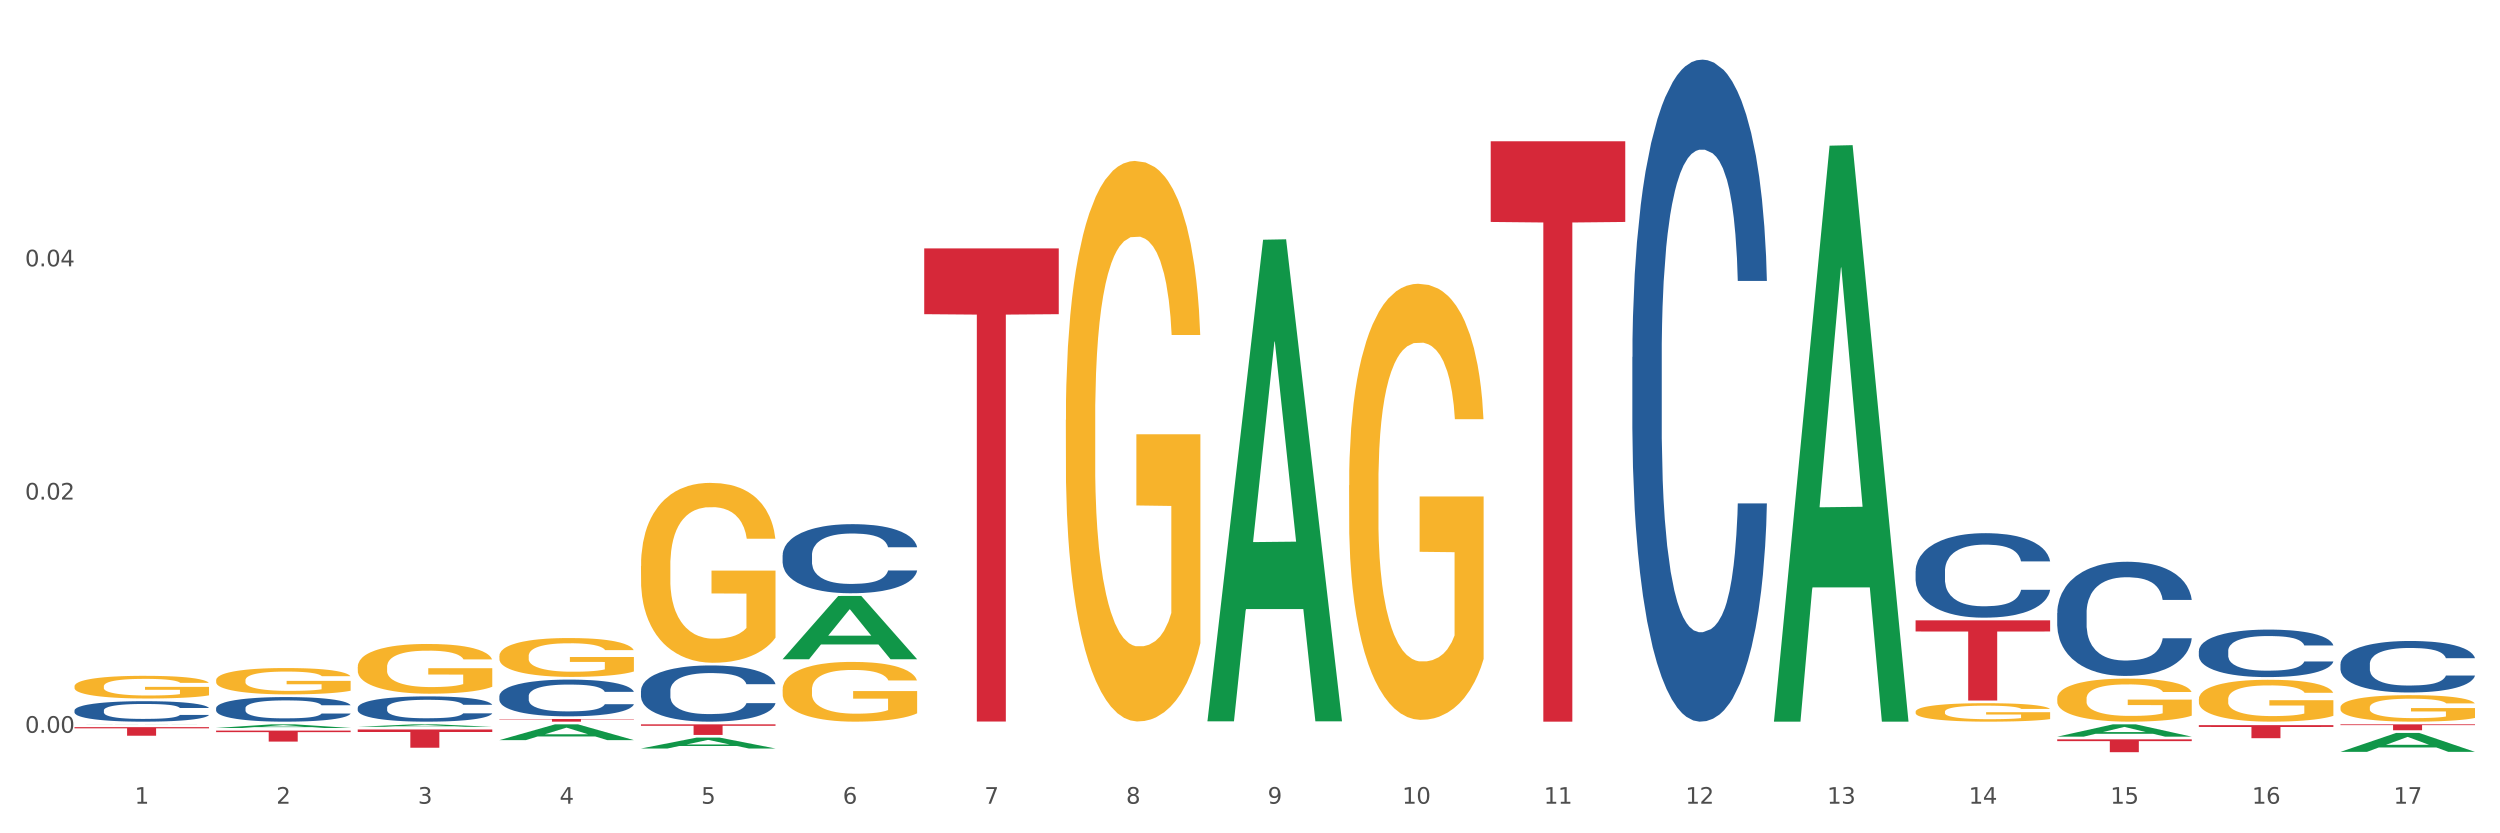 <?xml version="1.0" encoding="utf-8" standalone="no"?>
<!DOCTYPE svg PUBLIC "-//W3C//DTD SVG 1.1//EN"
  "http://www.w3.org/Graphics/SVG/1.1/DTD/svg11.dtd">
<svg xmlns:xlink="http://www.w3.org/1999/xlink" width="1080pt" height="360pt" viewBox="0 0 1080 360" xmlns="http://www.w3.org/2000/svg" version="1.1">
 <rect x="0" y="0" width="1080" height="360" fill="#333333" stroke="none"/>
 <defs>
  <style type="text/css">*{stroke-linejoin: round; stroke-linecap: butt}</style>
 </defs>
 <g id="figure_1">
  <g id="patch_1">
   <path d="M 0 360 
L 1080 360 
L 1080 0 
L 0 0 
z
" style="fill: #ffffff; stroke: #ffffff; stroke-linejoin: miter"/>
  </g>
  <g id="axes_1">
   <g id="matplotlib.axis_1">
    <g id="xtick_1">
     <g id="text_1">
      <!-- 1 -->
      <g style="fill: #4d4d4d" transform="translate(58.182 347.204) scale(0.096 -0.096)">
       <defs>
        <path id="DejaVuSans-31" d="M 794 531 
L 1825 531 
L 1825 4091 
L 703 3866 
L 703 4441 
L 1819 4666 
L 2450 4666 
L 2450 531 
L 3481 531 
L 3481 0 
L 794 0 
L 794 531 
z
" transform="scale(0.016)"/>
       </defs>
       <use xlink:href="#DejaVuSans-31"/>
      </g>
     </g>
    </g>
    <g id="xtick_2">
     <g id="text_2">
      <!-- 2 -->
      <g style="fill: #4d4d4d" transform="translate(119.364 347.204) scale(0.096 -0.096)">
       <defs>
        <path id="DejaVuSans-32" d="M 1228 531 
L 3431 531 
L 3431 0 
L 469 0 
L 469 531 
Q 828 903 1448 1529 
Q 2069 2156 2228 2338 
Q 2531 2678 2651 2914 
Q 2772 3150 2772 3378 
Q 2772 3750 2511 3984 
Q 2250 4219 1831 4219 
Q 1534 4219 1204 4116 
Q 875 4013 500 3803 
L 500 4441 
Q 881 4594 1212 4672 
Q 1544 4750 1819 4750 
Q 2544 4750 2975 4387 
Q 3406 4025 3406 3419 
Q 3406 3131 3298 2873 
Q 3191 2616 2906 2266 
Q 2828 2175 2409 1742 
Q 1991 1309 1228 531 
z
" transform="scale(0.016)"/>
       </defs>
       <use xlink:href="#DejaVuSans-32"/>
      </g>
     </g>
    </g>
    <g id="xtick_3">
     <g id="text_3">
      <!-- 3 -->
      <g style="fill: #4d4d4d" transform="translate(180.545 347.204) scale(0.096 -0.096)">
       <defs>
        <path id="DejaVuSans-33" d="M 2597 2516 
Q 3050 2419 3304 2112 
Q 3559 1806 3559 1356 
Q 3559 666 3084 287 
Q 2609 -91 1734 -91 
Q 1441 -91 1130 -33 
Q 819 25 488 141 
L 488 750 
Q 750 597 1062 519 
Q 1375 441 1716 441 
Q 2309 441 2620 675 
Q 2931 909 2931 1356 
Q 2931 1769 2642 2001 
Q 2353 2234 1838 2234 
L 1294 2234 
L 1294 2753 
L 1863 2753 
Q 2328 2753 2575 2939 
Q 2822 3125 2822 3475 
Q 2822 3834 2567 4026 
Q 2313 4219 1838 4219 
Q 1578 4219 1281 4162 
Q 984 4106 628 3988 
L 628 4550 
Q 988 4650 1302 4700 
Q 1616 4750 1894 4750 
Q 2613 4750 3031 4423 
Q 3450 4097 3450 3541 
Q 3450 3153 3228 2886 
Q 3006 2619 2597 2516 
z
" transform="scale(0.016)"/>
       </defs>
       <use xlink:href="#DejaVuSans-33"/>
      </g>
     </g>
    </g>
    <g id="xtick_4">
     <g id="text_4">
      <!-- 4 -->
      <g style="fill: #4d4d4d" transform="translate(241.726 347.204) scale(0.096 -0.096)">
       <defs>
        <path id="DejaVuSans-34" d="M 2419 4116 
L 825 1625 
L 2419 1625 
L 2419 4116 
z
M 2253 4666 
L 3047 4666 
L 3047 1625 
L 3713 1625 
L 3713 1100 
L 3047 1100 
L 3047 0 
L 2419 0 
L 2419 1100 
L 313 1100 
L 313 1709 
L 2253 4666 
z
" transform="scale(0.016)"/>
       </defs>
       <use xlink:href="#DejaVuSans-34"/>
      </g>
     </g>
    </g>
    <g id="xtick_5">
     <g id="text_5">
      <!-- 5 -->
      <g style="fill: #4d4d4d" transform="translate(302.908 347.204) scale(0.096 -0.096)">
       <defs>
        <path id="DejaVuSans-35" d="M 691 4666 
L 3169 4666 
L 3169 4134 
L 1269 4134 
L 1269 2991 
Q 1406 3038 1543 3061 
Q 1681 3084 1819 3084 
Q 2600 3084 3056 2656 
Q 3513 2228 3513 1497 
Q 3513 744 3044 326 
Q 2575 -91 1722 -91 
Q 1428 -91 1123 -41 
Q 819 9 494 109 
L 494 744 
Q 775 591 1075 516 
Q 1375 441 1709 441 
Q 2250 441 2565 725 
Q 2881 1009 2881 1497 
Q 2881 1984 2565 2268 
Q 2250 2553 1709 2553 
Q 1456 2553 1204 2497 
Q 953 2441 691 2322 
L 691 4666 
z
" transform="scale(0.016)"/>
       </defs>
       <use xlink:href="#DejaVuSans-35"/>
      </g>
     </g>
    </g>
    <g id="xtick_6">
     <g id="text_6">
      <!-- 6 -->
      <g style="fill: #4d4d4d" transform="translate(364.089 347.204) scale(0.096 -0.096)">
       <defs>
        <path id="DejaVuSans-36" d="M 2113 2584 
Q 1688 2584 1439 2293 
Q 1191 2003 1191 1497 
Q 1191 994 1439 701 
Q 1688 409 2113 409 
Q 2538 409 2786 701 
Q 3034 994 3034 1497 
Q 3034 2003 2786 2293 
Q 2538 2584 2113 2584 
z
M 3366 4563 
L 3366 3988 
Q 3128 4100 2886 4159 
Q 2644 4219 2406 4219 
Q 1781 4219 1451 3797 
Q 1122 3375 1075 2522 
Q 1259 2794 1537 2939 
Q 1816 3084 2150 3084 
Q 2853 3084 3261 2657 
Q 3669 2231 3669 1497 
Q 3669 778 3244 343 
Q 2819 -91 2113 -91 
Q 1303 -91 875 529 
Q 447 1150 447 2328 
Q 447 3434 972 4092 
Q 1497 4750 2381 4750 
Q 2619 4750 2861 4703 
Q 3103 4656 3366 4563 
z
" transform="scale(0.016)"/>
       </defs>
       <use xlink:href="#DejaVuSans-36"/>
      </g>
     </g>
    </g>
    <g id="xtick_7">
     <g id="text_7">
      <!-- 7 -->
      <g style="fill: #4d4d4d" transform="translate(425.271 347.204) scale(0.096 -0.096)">
       <defs>
        <path id="DejaVuSans-37" d="M 525 4666 
L 3525 4666 
L 3525 4397 
L 1831 0 
L 1172 0 
L 2766 4134 
L 525 4134 
L 525 4666 
z
" transform="scale(0.016)"/>
       </defs>
       <use xlink:href="#DejaVuSans-37"/>
      </g>
     </g>
    </g>
    <g id="xtick_8">
     <g id="text_8">
      <!-- 8 -->
      <g style="fill: #4d4d4d" transform="translate(486.452 347.204) scale(0.096 -0.096)">
       <defs>
        <path id="DejaVuSans-38" d="M 2034 2216 
Q 1584 2216 1326 1975 
Q 1069 1734 1069 1313 
Q 1069 891 1326 650 
Q 1584 409 2034 409 
Q 2484 409 2743 651 
Q 3003 894 3003 1313 
Q 3003 1734 2745 1975 
Q 2488 2216 2034 2216 
z
M 1403 2484 
Q 997 2584 770 2862 
Q 544 3141 544 3541 
Q 544 4100 942 4425 
Q 1341 4750 2034 4750 
Q 2731 4750 3128 4425 
Q 3525 4100 3525 3541 
Q 3525 3141 3298 2862 
Q 3072 2584 2669 2484 
Q 3125 2378 3379 2068 
Q 3634 1759 3634 1313 
Q 3634 634 3220 271 
Q 2806 -91 2034 -91 
Q 1263 -91 848 271 
Q 434 634 434 1313 
Q 434 1759 690 2068 
Q 947 2378 1403 2484 
z
M 1172 3481 
Q 1172 3119 1398 2916 
Q 1625 2713 2034 2713 
Q 2441 2713 2670 2916 
Q 2900 3119 2900 3481 
Q 2900 3844 2670 4047 
Q 2441 4250 2034 4250 
Q 1625 4250 1398 4047 
Q 1172 3844 1172 3481 
z
" transform="scale(0.016)"/>
       </defs>
       <use xlink:href="#DejaVuSans-38"/>
      </g>
     </g>
    </g>
    <g id="xtick_9">
     <g id="text_9">
      <!-- 9 -->
      <g style="fill: #4d4d4d" transform="translate(547.634 347.204) scale(0.096 -0.096)">
       <defs>
        <path id="DejaVuSans-39" d="M 703 97 
L 703 672 
Q 941 559 1184 500 
Q 1428 441 1663 441 
Q 2288 441 2617 861 
Q 2947 1281 2994 2138 
Q 2813 1869 2534 1725 
Q 2256 1581 1919 1581 
Q 1219 1581 811 2004 
Q 403 2428 403 3163 
Q 403 3881 828 4315 
Q 1253 4750 1959 4750 
Q 2769 4750 3195 4129 
Q 3622 3509 3622 2328 
Q 3622 1225 3098 567 
Q 2575 -91 1691 -91 
Q 1453 -91 1209 -44 
Q 966 3 703 97 
z
M 1959 2075 
Q 2384 2075 2632 2365 
Q 2881 2656 2881 3163 
Q 2881 3666 2632 3958 
Q 2384 4250 1959 4250 
Q 1534 4250 1286 3958 
Q 1038 3666 1038 3163 
Q 1038 2656 1286 2365 
Q 1534 2075 1959 2075 
z
" transform="scale(0.016)"/>
       </defs>
       <use xlink:href="#DejaVuSans-39"/>
      </g>
     </g>
    </g>
    <g id="xtick_10">
     <g id="text_10">
      <!-- 10 -->
      <g style="fill: #4d4d4d" transform="translate(605.761 347.204) scale(0.096 -0.096)">
       <defs>
        <path id="DejaVuSans-30" d="M 2034 4250 
Q 1547 4250 1301 3770 
Q 1056 3291 1056 2328 
Q 1056 1369 1301 889 
Q 1547 409 2034 409 
Q 2525 409 2770 889 
Q 3016 1369 3016 2328 
Q 3016 3291 2770 3770 
Q 2525 4250 2034 4250 
z
M 2034 4750 
Q 2819 4750 3233 4129 
Q 3647 3509 3647 2328 
Q 3647 1150 3233 529 
Q 2819 -91 2034 -91 
Q 1250 -91 836 529 
Q 422 1150 422 2328 
Q 422 3509 836 4129 
Q 1250 4750 2034 4750 
z
" transform="scale(0.016)"/>
       </defs>
       <use xlink:href="#DejaVuSans-31"/>
       <use xlink:href="#DejaVuSans-30" transform="translate(63.623 0)"/>
      </g>
     </g>
    </g>
    <g id="xtick_11">
     <g id="text_11">
      <!-- 11 -->
      <g style="fill: #4d4d4d" transform="translate(666.942 347.204) scale(0.096 -0.096)">
       <use xlink:href="#DejaVuSans-31"/>
       <use xlink:href="#DejaVuSans-31" transform="translate(63.623 0)"/>
      </g>
     </g>
    </g>
    <g id="xtick_12">
     <g id="text_12">
      <!-- 12 -->
      <g style="fill: #4d4d4d" transform="translate(728.124 347.204) scale(0.096 -0.096)">
       <use xlink:href="#DejaVuSans-31"/>
       <use xlink:href="#DejaVuSans-32" transform="translate(63.623 0)"/>
      </g>
     </g>
    </g>
    <g id="xtick_13">
     <g id="text_13">
      <!-- 13 -->
      <g style="fill: #4d4d4d" transform="translate(789.305 347.204) scale(0.096 -0.096)">
       <use xlink:href="#DejaVuSans-31"/>
       <use xlink:href="#DejaVuSans-33" transform="translate(63.623 0)"/>
      </g>
     </g>
    </g>
    <g id="xtick_14">
     <g id="text_14">
      <!-- 14 -->
      <g style="fill: #4d4d4d" transform="translate(850.487 347.204) scale(0.096 -0.096)">
       <use xlink:href="#DejaVuSans-31"/>
       <use xlink:href="#DejaVuSans-34" transform="translate(63.623 0)"/>
      </g>
     </g>
    </g>
    <g id="xtick_15">
     <g id="text_15">
      <!-- 15 -->
      <g style="fill: #4d4d4d" transform="translate(911.668 347.204) scale(0.096 -0.096)">
       <use xlink:href="#DejaVuSans-31"/>
       <use xlink:href="#DejaVuSans-35" transform="translate(63.623 0)"/>
      </g>
     </g>
    </g>
    <g id="xtick_16">
     <g id="text_16">
      <!-- 16 -->
      <g style="fill: #4d4d4d" transform="translate(972.849 347.204) scale(0.096 -0.096)">
       <use xlink:href="#DejaVuSans-31"/>
       <use xlink:href="#DejaVuSans-36" transform="translate(63.623 0)"/>
      </g>
     </g>
    </g>
    <g id="xtick_17">
     <g id="text_17">
      <!-- 17 -->
      <g style="fill: #4d4d4d" transform="translate(1034.031 347.204) scale(0.096 -0.096)">
       <use xlink:href="#DejaVuSans-31"/>
       <use xlink:href="#DejaVuSans-37" transform="translate(63.623 0)"/>
      </g>
     </g>
    </g>
    <g id="xtick_18"/>
    <g id="xtick_19"/>
    <g id="xtick_20"/>
    <g id="xtick_21"/>
    <g id="xtick_22"/>
    <g id="xtick_23"/>
    <g id="xtick_24"/>
    <g id="xtick_25"/>
    <g id="xtick_26"/>
    <g id="xtick_27"/>
    <g id="xtick_28"/>
    <g id="xtick_29"/>
    <g id="xtick_30"/>
    <g id="xtick_31"/>
    <g id="xtick_32"/>
    <g id="xtick_33"/>
   </g>
   <g id="matplotlib.axis_2">
    <g id="ytick_1">
     <g id="text_18">
      <!-- 0.00 -->
      <g style="fill: #4d4d4d" transform="translate(10.8 316.558) scale(0.096 -0.096)">
       <defs>
        <path id="DejaVuSans-2e" d="M 684 794 
L 1344 794 
L 1344 0 
L 684 0 
L 684 794 
z
" transform="scale(0.016)"/>
       </defs>
       <use xlink:href="#DejaVuSans-30"/>
       <use xlink:href="#DejaVuSans-2e" transform="translate(63.623 0)"/>
       <use xlink:href="#DejaVuSans-30" transform="translate(95.41 0)"/>
       <use xlink:href="#DejaVuSans-30" transform="translate(159.033 0)"/>
      </g>
     </g>
    </g>
    <g id="ytick_2">
     <g id="text_19">
      <!-- 0.02 -->
      <g style="fill: #4d4d4d" transform="translate(10.8 215.812) scale(0.096 -0.096)">
       <use xlink:href="#DejaVuSans-30"/>
       <use xlink:href="#DejaVuSans-2e" transform="translate(63.623 0)"/>
       <use xlink:href="#DejaVuSans-30" transform="translate(95.41 0)"/>
       <use xlink:href="#DejaVuSans-32" transform="translate(159.033 0)"/>
      </g>
     </g>
    </g>
    <g id="ytick_3">
     <g id="text_20">
      <!-- 0.04 -->
      <g style="fill: #4d4d4d" transform="translate(10.8 115.066) scale(0.096 -0.096)">
       <use xlink:href="#DejaVuSans-30"/>
       <use xlink:href="#DejaVuSans-2e" transform="translate(63.623 0)"/>
       <use xlink:href="#DejaVuSans-30" transform="translate(95.41 0)"/>
       <use xlink:href="#DejaVuSans-34" transform="translate(159.033 0)"/>
      </g>
     </g>
    </g>
    <g id="ytick_4"/>
    <g id="ytick_5"/>
    <g id="ytick_6"/>
   </g>
   <g id="PolyCollection_1">
    <path d="M 32.175 312.967 
L 32.235 312.967 
L 56.203 312.911 
L 66.15 312.911 
L 90.297 312.967 
L 78.793 312.967 
L 73.58 312.954 
L 48.833 312.954 
L 48.653 312.955 
L 43.62 312.967 
L 32.175 312.967 
L 32.175 312.967 
L 51.949 312.946 
L 70.464 312.946 
L 61.296 312.923 
L 61.176 312.923 
L 61.056 312.923 
L 51.889 312.946 
L 51.949 312.946 
L 32.175 312.967 
z
" clip-path="url(#p841b1af993)" style="fill: #109648"/>
    <path d="M 93.356 314.481 
L 93.416 314.479 
L 117.384 312.912 
L 127.331 312.911 
L 151.479 314.483 
L 139.974 314.483 
L 134.761 314.117 
L 110.014 314.117 
L 109.834 314.123 
L 104.801 314.483 
L 93.356 314.483 
L 93.356 314.481 
L 113.13 313.899 
L 131.645 313.897 
L 122.478 313.246 
L 122.358 313.243 
L 122.238 313.248 
L 113.07 313.897 
L 113.13 313.899 
L 93.356 314.481 
z
" clip-path="url(#p841b1af993)" style="fill: #109648"/>
    <path d="M 154.538 313.983 
L 154.598 313.982 
L 178.566 312.912 
L 188.512 312.911 
L 212.66 313.985 
L 201.156 313.985 
L 195.943 313.735 
L 171.196 313.735 
L 171.016 313.739 
L 165.983 313.985 
L 154.538 313.985 
L 154.538 313.983 
L 174.311 313.586 
L 192.827 313.585 
L 183.659 313.14 
L 183.539 313.138 
L 183.419 313.141 
L 174.251 313.585 
L 174.311 313.586 
L 154.538 313.983 
z
" clip-path="url(#p841b1af993)" style="fill: #109648"/>
    <path d="M 888.715 301.754 
L 888.783 301.737 
L 888.783 301.125 
L 888.921 300.599 
L 889.607 299.324 
L 890.636 298.271 
L 891.391 297.71 
L 892.146 297.251 
L 893.038 296.792 
L 894.136 296.317 
L 896.126 295.62 
L 897.361 295.263 
L 898.871 294.889 
L 901.616 294.346 
L 903.606 294.04 
L 905.664 293.785 
L 909.027 293.479 
L 911.223 293.343 
L 913.556 293.241 
L 916.369 293.173 
L 918.497 293.156 
L 923.163 293.207 
L 927.143 293.36 
L 929.064 293.479 
L 931.535 293.683 
L 932.838 293.819 
L 934.966 294.091 
L 937.162 294.448 
L 938.671 294.753 
L 940.936 295.331 
L 942.651 295.909 
L 944.23 296.623 
L 945.053 297.115 
L 945.671 297.574 
L 946.22 298.101 
L 946.769 298.933 
L 934.417 298.933 
L 933.936 298.339 
L 933.182 297.778 
L 932.084 297.234 
L 931.123 296.894 
L 929.476 296.47 
L 927.966 296.198 
L 926.388 295.994 
L 924.467 295.824 
L 922.957 295.739 
L 920.83 295.671 
L 916.644 295.688 
L 913.83 295.824 
L 911.909 295.994 
L 910.674 296.147 
L 909.576 296.317 
L 908.341 296.555 
L 906.899 296.911 
L 905.87 297.234 
L 904.841 297.642 
L 904.017 298.05 
L 903.263 298.526 
L 902.645 299.035 
L 902.165 299.562 
L 901.753 300.208 
L 901.41 301.278 
L 901.41 303.606 
L 901.547 304.133 
L 901.89 304.83 
L 902.302 305.356 
L 902.988 305.985 
L 903.606 306.41 
L 904.772 307.022 
L 906.076 307.531 
L 907.105 307.854 
L 908.135 308.126 
L 909.919 308.5 
L 911.909 308.806 
L 913.624 308.993 
L 915.958 309.163 
L 917.536 309.231 
L 918.908 309.265 
L 922.271 309.265 
L 924.672 309.214 
L 927.349 309.095 
L 929.407 308.942 
L 931.123 308.755 
L 933.044 308.449 
L 934.279 308.16 
L 934.279 304.609 
L 919.183 304.592 
L 919.183 302.23 
L 946.837 302.23 
L 946.837 309.163 
L 945.671 309.519 
L 944.367 309.842 
L 942.994 310.131 
L 940.936 310.488 
L 938.465 310.828 
L 936.269 311.066 
L 933.936 311.27 
L 931.191 311.456 
L 927.623 311.626 
L 925.427 311.694 
L 922.682 311.745 
L 919.457 311.762 
L 916.644 311.728 
L 913.899 311.643 
L 911.017 311.49 
L 908.203 311.27 
L 906.076 311.049 
L 903.949 310.777 
L 901.684 310.42 
L 899.9 310.08 
L 898.528 309.774 
L 897.018 309.383 
L 895.371 308.874 
L 894.136 308.415 
L 893.038 307.939 
L 891.871 307.327 
L 891.048 306.801 
L 890.224 306.138 
L 889.744 305.645 
L 889.195 304.881 
L 888.783 303.81 
L 888.715 301.754 
z
" clip-path="url(#p841b1af993)" style="fill: #f7b32b"/>
    <path d="M 827.533 307.466 
L 827.602 307.459 
L 827.602 307.196 
L 827.739 306.97 
L 828.425 306.423 
L 829.455 305.971 
L 830.21 305.73 
L 830.964 305.533 
L 831.857 305.336 
L 832.954 305.132 
L 834.945 304.833 
L 836.18 304.68 
L 837.689 304.519 
L 840.434 304.286 
L 842.424 304.154 
L 844.483 304.045 
L 847.845 303.914 
L 850.041 303.855 
L 852.374 303.812 
L 855.188 303.782 
L 857.315 303.775 
L 861.981 303.797 
L 865.961 303.863 
L 867.883 303.914 
L 870.353 304.001 
L 871.657 304.06 
L 873.784 304.176 
L 875.98 304.33 
L 877.49 304.461 
L 879.754 304.709 
L 881.47 304.957 
L 883.048 305.263 
L 883.872 305.475 
L 884.489 305.672 
L 885.038 305.898 
L 885.587 306.255 
L 873.235 306.255 
L 872.755 306 
L 872 305.759 
L 870.902 305.526 
L 869.941 305.38 
L 868.295 305.198 
L 866.785 305.081 
L 865.207 304.993 
L 863.285 304.92 
L 861.775 304.884 
L 859.648 304.855 
L 855.462 304.862 
L 852.649 304.92 
L 850.727 304.993 
L 849.492 305.059 
L 848.394 305.132 
L 847.159 305.234 
L 845.718 305.387 
L 844.689 305.526 
L 843.659 305.701 
L 842.836 305.876 
L 842.081 306.08 
L 841.464 306.299 
L 840.983 306.525 
L 840.571 306.802 
L 840.228 307.262 
L 840.228 308.261 
L 840.366 308.487 
L 840.709 308.786 
L 841.12 309.012 
L 841.807 309.282 
L 842.424 309.465 
L 843.591 309.727 
L 844.895 309.946 
L 845.924 310.085 
L 846.953 310.201 
L 848.737 310.362 
L 850.727 310.493 
L 852.443 310.573 
L 854.776 310.646 
L 856.354 310.675 
L 857.727 310.69 
L 861.089 310.69 
L 863.491 310.668 
L 866.167 310.617 
L 868.226 310.551 
L 869.941 310.471 
L 871.863 310.34 
L 873.098 310.216 
L 873.098 308.691 
L 858.001 308.684 
L 858.001 307.67 
L 885.656 307.67 
L 885.656 310.646 
L 884.489 310.799 
L 883.185 310.938 
L 881.813 311.062 
L 879.754 311.215 
L 877.284 311.361 
L 875.088 311.463 
L 872.755 311.551 
L 870.01 311.631 
L 866.442 311.704 
L 864.246 311.733 
L 861.501 311.755 
L 858.276 311.762 
L 855.462 311.748 
L 852.717 311.711 
L 849.835 311.646 
L 847.022 311.551 
L 844.895 311.456 
L 842.767 311.339 
L 840.503 311.186 
L 838.719 311.04 
L 837.346 310.909 
L 835.837 310.741 
L 834.19 310.522 
L 832.954 310.325 
L 831.857 310.121 
L 830.69 309.859 
L 829.867 309.632 
L 829.043 309.348 
L 828.563 309.136 
L 828.014 308.808 
L 827.602 308.349 
L 827.533 307.466 
z
" clip-path="url(#p841b1af993)" style="fill: #f7b32b"/>
    <path d="M 949.896 302.023 
L 949.965 302.007 
L 949.965 301.412 
L 950.102 300.899 
L 950.788 299.659 
L 951.818 298.634 
L 952.572 298.088 
L 953.327 297.642 
L 954.219 297.195 
L 955.317 296.732 
L 957.307 296.054 
L 958.543 295.707 
L 960.052 295.343 
L 962.797 294.814 
L 964.787 294.517 
L 966.846 294.268 
L 970.208 293.971 
L 972.404 293.839 
L 974.737 293.739 
L 977.551 293.673 
L 979.678 293.657 
L 984.344 293.706 
L 988.324 293.855 
L 990.246 293.971 
L 992.716 294.169 
L 994.02 294.302 
L 996.147 294.566 
L 998.343 294.913 
L 999.853 295.211 
L 1002.117 295.773 
L 1003.833 296.335 
L 1005.411 297.03 
L 1006.234 297.509 
L 1006.852 297.956 
L 1007.401 298.468 
L 1007.95 299.279 
L 995.598 299.279 
L 995.118 298.7 
L 994.363 298.154 
L 993.265 297.625 
L 992.304 297.294 
L 990.657 296.881 
L 989.148 296.616 
L 987.569 296.418 
L 985.648 296.253 
L 984.138 296.17 
L 982.011 296.104 
L 977.825 296.12 
L 975.012 296.253 
L 973.09 296.418 
L 971.855 296.567 
L 970.757 296.732 
L 969.522 296.964 
L 968.081 297.311 
L 967.052 297.625 
L 966.022 298.022 
L 965.199 298.419 
L 964.444 298.882 
L 963.826 299.378 
L 963.346 299.89 
L 962.934 300.519 
L 962.591 301.56 
L 962.591 303.826 
L 962.728 304.338 
L 963.072 305.016 
L 963.483 305.529 
L 964.169 306.14 
L 964.787 306.554 
L 965.954 307.149 
L 967.257 307.645 
L 968.287 307.959 
L 969.316 308.224 
L 971.1 308.588 
L 973.09 308.885 
L 974.806 309.067 
L 977.139 309.232 
L 978.717 309.299 
L 980.09 309.332 
L 983.452 309.332 
L 985.854 309.282 
L 988.53 309.166 
L 990.589 309.018 
L 992.304 308.836 
L 994.226 308.538 
L 995.461 308.257 
L 995.461 304.801 
L 980.364 304.785 
L 980.364 302.486 
L 1008.019 302.486 
L 1008.019 309.232 
L 1006.852 309.58 
L 1005.548 309.894 
L 1004.176 310.175 
L 1002.117 310.522 
L 999.647 310.853 
L 997.451 311.084 
L 995.118 311.283 
L 992.373 311.465 
L 988.805 311.63 
L 986.609 311.696 
L 983.864 311.746 
L 980.639 311.762 
L 977.825 311.729 
L 975.08 311.647 
L 972.198 311.498 
L 969.385 311.283 
L 967.257 311.068 
L 965.13 310.803 
L 962.866 310.456 
L 961.082 310.125 
L 959.709 309.828 
L 958.199 309.447 
L 956.553 308.951 
L 955.317 308.505 
L 954.219 308.042 
L 953.053 307.447 
L 952.229 306.934 
L 951.406 306.289 
L 950.926 305.81 
L 950.377 305.066 
L 949.965 304.024 
L 949.896 302.023 
z
" clip-path="url(#p841b1af993)" style="fill: #f7b32b"/>
    <path d="M 1011.078 305.6 
L 1011.146 305.589 
L 1011.146 305.213 
L 1011.284 304.888 
L 1011.97 304.103 
L 1012.999 303.455 
L 1013.754 303.109 
L 1014.509 302.827 
L 1015.401 302.544 
L 1016.499 302.251 
L 1018.489 301.823 
L 1019.724 301.603 
L 1021.234 301.373 
L 1023.978 301.038 
L 1025.969 300.849 
L 1028.027 300.693 
L 1031.39 300.504 
L 1033.585 300.42 
L 1035.919 300.358 
L 1038.732 300.316 
L 1040.859 300.305 
L 1045.526 300.337 
L 1049.506 300.431 
L 1051.427 300.504 
L 1053.897 300.63 
L 1055.201 300.713 
L 1057.328 300.881 
L 1059.524 301.101 
L 1061.034 301.289 
L 1063.299 301.645 
L 1065.014 302 
L 1066.592 302.44 
L 1067.416 302.743 
L 1068.033 303.026 
L 1068.582 303.35 
L 1069.131 303.863 
L 1056.78 303.863 
L 1056.299 303.497 
L 1055.544 303.151 
L 1054.446 302.816 
L 1053.486 302.607 
L 1051.839 302.346 
L 1050.329 302.178 
L 1048.751 302.053 
L 1046.829 301.948 
L 1045.32 301.896 
L 1043.192 301.854 
L 1039.007 301.864 
L 1036.193 301.948 
L 1034.272 302.053 
L 1033.037 302.147 
L 1031.939 302.251 
L 1030.703 302.398 
L 1029.262 302.618 
L 1028.233 302.816 
L 1027.204 303.068 
L 1026.38 303.319 
L 1025.625 303.612 
L 1025.008 303.926 
L 1024.527 304.25 
L 1024.116 304.648 
L 1023.773 305.307 
L 1023.773 306.74 
L 1023.91 307.064 
L 1024.253 307.493 
L 1024.665 307.818 
L 1025.351 308.205 
L 1025.969 308.466 
L 1027.135 308.843 
L 1028.439 309.157 
L 1029.468 309.356 
L 1030.498 309.523 
L 1032.282 309.753 
L 1034.272 309.942 
L 1035.987 310.057 
L 1038.32 310.161 
L 1039.899 310.203 
L 1041.271 310.224 
L 1044.634 310.224 
L 1047.035 310.193 
L 1049.712 310.12 
L 1051.77 310.025 
L 1053.486 309.91 
L 1055.407 309.722 
L 1056.642 309.544 
L 1056.642 307.357 
L 1041.546 307.347 
L 1041.546 305.893 
L 1069.2 305.893 
L 1069.2 310.161 
L 1068.033 310.381 
L 1066.73 310.58 
L 1065.357 310.758 
L 1063.299 310.978 
L 1060.828 311.187 
L 1058.632 311.333 
L 1056.299 311.459 
L 1053.554 311.574 
L 1049.986 311.679 
L 1047.79 311.72 
L 1045.045 311.752 
L 1041.82 311.762 
L 1039.007 311.741 
L 1036.262 311.689 
L 1033.38 311.595 
L 1030.566 311.459 
L 1028.439 311.323 
L 1026.312 311.155 
L 1024.047 310.936 
L 1022.263 310.726 
L 1020.891 310.538 
L 1019.381 310.297 
L 1017.734 309.984 
L 1016.499 309.701 
L 1015.401 309.408 
L 1014.234 309.031 
L 1013.411 308.707 
L 1012.587 308.299 
L 1012.107 307.996 
L 1011.558 307.525 
L 1011.146 306.866 
L 1011.078 305.6 
z
" clip-path="url(#p841b1af993)" style="fill: #f7b32b"/>
    <path d="M 888.715 318.233 
L 888.775 318.228 
L 912.743 312.916 
L 922.689 312.911 
L 946.837 318.243 
L 935.333 318.243 
L 930.12 317.002 
L 905.373 317.002 
L 905.193 317.022 
L 900.16 318.243 
L 888.715 318.243 
L 888.715 318.233 
L 908.488 316.261 
L 927.004 316.256 
L 917.836 314.048 
L 917.716 314.037 
L 917.596 314.053 
L 908.428 316.256 
L 908.488 316.261 
L 888.715 318.233 
z
" clip-path="url(#p841b1af993)" style="fill: #109648"/>
    <path d="M 338.082 284.741 
L 338.142 284.716 
L 362.11 257.461 
L 372.057 257.435 
L 396.204 284.793 
L 384.7 284.793 
L 379.487 278.422 
L 354.74 278.422 
L 354.56 278.525 
L 349.527 284.793 
L 338.082 284.793 
L 338.082 284.741 
L 357.856 274.62 
L 376.371 274.595 
L 367.203 263.266 
L 367.083 263.215 
L 366.963 263.292 
L 357.796 274.595 
L 357.856 274.62 
L 338.082 284.741 
z
" clip-path="url(#p841b1af993)" style="fill: #109648"/>
    <path d="M 521.626 311.229 
L 521.686 311.033 
L 545.654 103.564 
L 555.601 103.369 
L 579.749 311.62 
L 568.244 311.62 
L 563.031 263.126 
L 538.284 263.126 
L 538.104 263.908 
L 533.071 311.62 
L 521.626 311.62 
L 521.626 311.229 
L 541.4 234.186 
L 559.915 233.99 
L 550.747 147.757 
L 550.628 147.365 
L 550.508 147.952 
L 541.34 233.99 
L 541.4 234.186 
L 521.626 311.229 
z
" clip-path="url(#p841b1af993)" style="fill: #109648"/>
    <path d="M 766.352 311.295 
L 766.412 311.061 
L 790.38 62.936 
L 800.327 62.702 
L 824.474 311.762 
L 812.97 311.762 
L 807.757 253.765 
L 783.01 253.765 
L 782.83 254.701 
L 777.797 311.762 
L 766.352 311.762 
L 766.352 311.295 
L 786.126 219.154 
L 804.641 218.92 
L 795.473 115.788 
L 795.353 115.321 
L 795.233 116.022 
L 786.066 218.92 
L 786.126 219.154 
L 766.352 311.295 
z
" clip-path="url(#p841b1af993)" style="fill: #109648"/>
    <path d="M 1011.078 324.8 
L 1011.138 324.792 
L 1035.106 316.631 
L 1045.052 316.623 
L 1069.2 324.815 
L 1057.695 324.815 
L 1052.482 322.907 
L 1027.735 322.907 
L 1027.556 322.938 
L 1022.522 324.815 
L 1011.078 324.815 
L 1011.078 324.8 
L 1030.851 321.769 
L 1049.366 321.761 
L 1040.199 318.369 
L 1040.079 318.354 
L 1039.959 318.377 
L 1030.791 321.761 
L 1030.851 321.769 
L 1011.078 324.8 
z
" clip-path="url(#p841b1af993)" style="fill: #109648"/>
    <path d="M 276.901 312.911 
L 335.023 312.911 
L 335.023 313.547 
L 312.16 313.552 
L 312.16 317.491 
L 299.626 317.491 
L 299.626 313.552 
L 276.901 313.547 
L 276.901 312.915 
L 276.901 312.911 
z
" clip-path="url(#p841b1af993)" style="fill: #d62839"/>
    <path d="M 399.263 107.316 
L 457.386 107.316 
L 457.386 135.72 
L 434.523 135.912 
L 434.523 311.706 
L 421.989 311.706 
L 421.989 135.912 
L 399.263 135.72 
L 399.263 107.508 
L 399.263 107.316 
z
" clip-path="url(#p841b1af993)" style="fill: #d62839"/>
    <path d="M 643.989 61.039 
L 702.112 61.039 
L 702.112 95.881 
L 679.248 96.117 
L 679.248 311.762 
L 666.715 311.762 
L 666.715 96.117 
L 643.989 95.881 
L 643.989 61.274 
L 643.989 61.039 
z
" clip-path="url(#p841b1af993)" style="fill: #d62839"/>
    <path d="M 827.533 267.99 
L 885.656 267.99 
L 885.656 272.804 
L 862.792 272.836 
L 862.792 302.627 
L 850.259 302.627 
L 850.259 272.836 
L 827.533 272.804 
L 827.533 268.023 
L 827.533 267.99 
z
" clip-path="url(#p841b1af993)" style="fill: #d62839"/>
    <path d="M 32.175 314.116 
L 90.297 314.116 
L 90.297 314.635 
L 67.434 314.638 
L 67.434 317.848 
L 54.901 317.848 
L 54.901 314.638 
L 32.175 314.635 
L 32.175 314.12 
L 32.175 314.116 
z
" clip-path="url(#p841b1af993)" style="fill: #d62839"/>
    <path d="M 93.356 315.632 
L 151.479 315.632 
L 151.479 316.289 
L 128.615 316.294 
L 128.615 320.361 
L 116.082 320.361 
L 116.082 316.294 
L 93.356 316.289 
L 93.356 315.637 
L 93.356 315.632 
z
" clip-path="url(#p841b1af993)" style="fill: #d62839"/>
    <path d="M 154.538 315.134 
L 212.66 315.134 
L 212.66 316.228 
L 189.797 316.236 
L 189.797 323.012 
L 177.263 323.012 
L 177.263 316.236 
L 154.538 316.228 
L 154.538 315.141 
L 154.538 315.134 
z
" clip-path="url(#p841b1af993)" style="fill: #d62839"/>
    <path d="M 215.719 310.61 
L 273.842 310.61 
L 273.842 310.77 
L 250.978 310.771 
L 250.978 311.762 
L 238.445 311.762 
L 238.445 310.771 
L 215.719 310.77 
L 215.719 310.611 
L 215.719 310.61 
z
" clip-path="url(#p841b1af993)" style="fill: #d62839"/>
    <path d="M 276.901 298.384 
L 276.969 298.361 
L 276.969 297.74 
L 277.175 296.897 
L 277.931 295.344 
L 278.893 294.168 
L 280.542 292.793 
L 281.435 292.216 
L 282.603 291.572 
L 285.008 290.529 
L 287.756 289.642 
L 289.679 289.154 
L 291.122 288.843 
L 294.351 288.289 
L 296.206 288.045 
L 298.13 287.845 
L 299.779 287.712 
L 302.527 287.556 
L 304.725 287.49 
L 307.267 287.468 
L 309.397 287.49 
L 312.214 287.579 
L 316.336 287.845 
L 317.916 288 
L 320.046 288.266 
L 322.244 288.621 
L 324.031 288.976 
L 326.092 289.487 
L 328.221 290.152 
L 330.283 290.995 
L 331.725 291.772 
L 332.893 292.593 
L 333.924 293.591 
L 334.679 294.678 
L 335.023 295.588 
L 322.45 295.588 
L 322.107 294.767 
L 321.42 293.88 
L 320.733 293.281 
L 319.977 292.793 
L 318.809 292.238 
L 317.779 291.883 
L 316.061 291.461 
L 314.481 291.195 
L 313.176 291.04 
L 311.595 290.907 
L 308.229 290.774 
L 305.824 290.774 
L 304.313 290.818 
L 302.458 290.929 
L 300.878 291.084 
L 299.023 291.35 
L 297.58 291.639 
L 296.137 292.016 
L 295.313 292.282 
L 294.076 292.77 
L 293.252 293.17 
L 292.153 293.858 
L 291.534 294.346 
L 290.435 295.61 
L 289.954 296.542 
L 289.748 297.186 
L 289.611 297.896 
L 289.611 301.357 
L 290.023 302.91 
L 290.366 303.575 
L 290.916 304.33 
L 291.947 305.306 
L 293.458 306.26 
L 295.038 306.948 
L 296.343 307.369 
L 297.58 307.68 
L 298.817 307.924 
L 300.328 308.146 
L 301.565 308.279 
L 303.42 308.412 
L 305.618 308.479 
L 307.336 308.479 
L 310.84 308.368 
L 312.42 308.257 
L 313.931 308.101 
L 315.58 307.857 
L 316.886 307.591 
L 317.641 307.391 
L 318.878 306.97 
L 319.84 306.526 
L 320.664 306.016 
L 321.214 305.572 
L 321.832 304.907 
L 322.313 304.152 
L 322.45 303.753 
L 335.023 303.753 
L 334.748 304.552 
L 334.267 305.328 
L 333.305 306.371 
L 332.55 306.97 
L 331.382 307.702 
L 330.145 308.323 
L 328.428 309.011 
L 326.847 309.521 
L 325.199 309.965 
L 323.412 310.365 
L 320.183 310.919 
L 319.015 311.075 
L 316.542 311.341 
L 314.618 311.496 
L 311.802 311.651 
L 308.916 311.74 
L 305.893 311.762 
L 303.214 311.718 
L 300.26 311.585 
L 298.405 311.452 
L 296.343 311.252 
L 293.939 310.941 
L 291.672 310.564 
L 289.542 310.12 
L 287.55 309.61 
L 285.695 309.033 
L 283.29 308.079 
L 281.504 307.147 
L 280.198 306.282 
L 279.305 305.55 
L 278.412 304.618 
L 277.931 303.975 
L 277.175 302.422 
L 276.901 300.979 
L 276.901 298.384 
z
" clip-path="url(#p841b1af993)" style="fill: #255c99"/>
    <path d="M 215.719 319.725 
L 215.779 319.719 
L 239.747 312.917 
L 249.694 312.911 
L 273.842 319.738 
L 262.337 319.738 
L 257.124 318.148 
L 232.377 318.148 
L 232.197 318.174 
L 227.164 319.738 
L 215.719 319.738 
L 215.719 319.725 
L 235.493 317.2 
L 254.008 317.193 
L 244.84 314.366 
L 244.72 314.353 
L 244.601 314.373 
L 235.433 317.193 
L 235.493 317.2 
L 215.719 319.725 
z
" clip-path="url(#p841b1af993)" style="fill: #109648"/>
    <path d="M 276.901 323.351 
L 276.961 323.346 
L 300.929 318.644 
L 310.875 318.639 
L 335.023 323.36 
L 323.518 323.36 
L 318.305 322.26 
L 293.558 322.26 
L 293.379 322.278 
L 288.345 323.36 
L 276.901 323.36 
L 276.901 323.351 
L 296.674 321.604 
L 315.19 321.6 
L 306.022 319.645 
L 305.902 319.637 
L 305.782 319.65 
L 296.614 321.6 
L 296.674 321.604 
L 276.901 323.351 
z
" clip-path="url(#p841b1af993)" style="fill: #109648"/>
    <path d="M 888.715 319.392 
L 946.837 319.392 
L 946.837 320.164 
L 923.974 320.17 
L 923.974 324.95 
L 911.44 324.95 
L 911.44 320.17 
L 888.715 320.164 
L 888.715 319.397 
L 888.715 319.392 
z
" clip-path="url(#p841b1af993)" style="fill: #d62839"/>
    <path d="M 215.719 283.393 
L 215.788 283.378 
L 215.788 282.826 
L 215.925 282.35 
L 216.611 281.199 
L 217.641 280.248 
L 218.395 279.742 
L 219.15 279.328 
L 220.042 278.914 
L 221.14 278.484 
L 223.13 277.855 
L 224.366 277.533 
L 225.875 277.196 
L 228.62 276.705 
L 230.61 276.429 
L 232.669 276.198 
L 236.031 275.922 
L 238.227 275.8 
L 240.56 275.708 
L 243.374 275.646 
L 245.501 275.631 
L 250.167 275.677 
L 254.147 275.815 
L 256.069 275.922 
L 258.539 276.106 
L 259.843 276.229 
L 261.97 276.475 
L 264.166 276.797 
L 265.676 277.073 
L 267.94 277.594 
L 269.656 278.116 
L 271.234 278.76 
L 272.057 279.205 
L 272.675 279.619 
L 273.224 280.095 
L 273.773 280.847 
L 261.421 280.847 
L 260.941 280.31 
L 260.186 279.803 
L 259.088 279.313 
L 258.127 279.006 
L 256.48 278.622 
L 254.971 278.377 
L 253.392 278.193 
L 251.471 278.039 
L 249.961 277.963 
L 247.834 277.901 
L 243.648 277.917 
L 240.835 278.039 
L 238.913 278.193 
L 237.678 278.331 
L 236.58 278.484 
L 235.345 278.699 
L 233.904 279.021 
L 232.875 279.313 
L 231.845 279.681 
L 231.022 280.049 
L 230.267 280.478 
L 229.649 280.939 
L 229.169 281.414 
L 228.757 281.997 
L 228.414 282.964 
L 228.414 285.065 
L 228.551 285.541 
L 228.895 286.17 
L 229.306 286.645 
L 229.993 287.213 
L 230.61 287.596 
L 231.777 288.149 
L 233.08 288.609 
L 234.11 288.9 
L 235.139 289.146 
L 236.923 289.483 
L 238.913 289.759 
L 240.629 289.928 
L 242.962 290.082 
L 244.54 290.143 
L 245.913 290.174 
L 249.275 290.174 
L 251.677 290.128 
L 254.353 290.02 
L 256.412 289.882 
L 258.127 289.713 
L 260.049 289.437 
L 261.284 289.176 
L 261.284 285.97 
L 246.187 285.955 
L 246.187 283.823 
L 273.842 283.823 
L 273.842 290.082 
L 272.675 290.404 
L 271.371 290.695 
L 269.999 290.956 
L 267.94 291.278 
L 265.47 291.585 
L 263.274 291.8 
L 260.941 291.984 
L 258.196 292.152 
L 254.628 292.306 
L 252.432 292.367 
L 249.687 292.413 
L 246.462 292.429 
L 243.648 292.398 
L 240.903 292.321 
L 238.021 292.183 
L 235.208 291.984 
L 233.08 291.784 
L 230.953 291.539 
L 228.689 291.217 
L 226.905 290.91 
L 225.532 290.634 
L 224.022 290.281 
L 222.376 289.821 
L 221.14 289.407 
L 220.042 288.977 
L 218.876 288.425 
L 218.052 287.949 
L 217.229 287.351 
L 216.749 286.906 
L 216.2 286.216 
L 215.788 285.249 
L 215.719 283.393 
z
" clip-path="url(#p841b1af993)" style="fill: #f7b32b"/>
    <path d="M 276.901 244.514 
L 276.969 244.443 
L 276.969 241.888 
L 277.107 239.688 
L 277.793 234.365 
L 278.822 229.964 
L 279.577 227.622 
L 280.332 225.706 
L 281.224 223.789 
L 282.322 221.802 
L 284.312 218.892 
L 285.547 217.401 
L 287.057 215.84 
L 289.801 213.569 
L 291.792 212.291 
L 293.85 211.227 
L 297.213 209.949 
L 299.408 209.381 
L 301.742 208.955 
L 304.555 208.671 
L 306.682 208.6 
L 311.349 208.813 
L 315.329 209.452 
L 317.25 209.949 
L 319.72 210.801 
L 321.024 211.369 
L 323.152 212.504 
L 325.347 213.995 
L 326.857 215.272 
L 329.122 217.685 
L 330.837 220.099 
L 332.415 223.08 
L 333.239 225.138 
L 333.856 227.054 
L 334.405 229.254 
L 334.954 232.732 
L 322.603 232.732 
L 322.122 230.248 
L 321.367 227.906 
L 320.269 225.635 
L 319.309 224.215 
L 317.662 222.441 
L 316.152 221.305 
L 314.574 220.453 
L 312.652 219.744 
L 311.143 219.389 
L 309.015 219.105 
L 304.83 219.176 
L 302.016 219.744 
L 300.095 220.453 
L 298.86 221.092 
L 297.762 221.802 
L 296.526 222.796 
L 295.085 224.286 
L 294.056 225.635 
L 293.027 227.338 
L 292.203 229.042 
L 291.448 231.029 
L 290.831 233.158 
L 290.35 235.358 
L 289.939 238.055 
L 289.596 242.527 
L 289.596 252.251 
L 289.733 254.451 
L 290.076 257.361 
L 290.488 259.561 
L 291.174 262.187 
L 291.792 263.962 
L 292.958 266.517 
L 294.262 268.646 
L 295.291 269.995 
L 296.321 271.13 
L 298.105 272.692 
L 300.095 273.969 
L 301.81 274.75 
L 304.143 275.46 
L 305.722 275.744 
L 307.094 275.886 
L 310.457 275.886 
L 312.858 275.673 
L 315.535 275.176 
L 317.593 274.537 
L 319.309 273.756 
L 321.23 272.479 
L 322.465 271.272 
L 322.465 256.438 
L 307.369 256.367 
L 307.369 246.502 
L 335.023 246.502 
L 335.023 275.46 
L 333.856 276.95 
L 332.553 278.299 
L 331.18 279.505 
L 329.122 280.996 
L 326.651 282.415 
L 324.455 283.409 
L 322.122 284.261 
L 319.377 285.042 
L 315.809 285.751 
L 313.613 286.035 
L 310.868 286.248 
L 307.643 286.319 
L 304.83 286.177 
L 302.085 285.822 
L 299.203 285.183 
L 296.389 284.261 
L 294.262 283.338 
L 292.135 282.202 
L 289.87 280.712 
L 288.086 279.292 
L 286.714 278.015 
L 285.204 276.382 
L 283.557 274.253 
L 282.322 272.337 
L 281.224 270.35 
L 280.057 267.794 
L 279.234 265.594 
L 278.41 262.826 
L 277.93 260.768 
L 277.381 257.574 
L 276.969 253.102 
L 276.901 244.514 
z
" clip-path="url(#p841b1af993)" style="fill: #f7b32b"/>
    <path d="M 338.082 297.873 
L 338.151 297.85 
L 338.151 297.001 
L 338.288 296.27 
L 338.974 294.501 
L 340.003 293.039 
L 340.758 292.261 
L 341.513 291.624 
L 342.405 290.988 
L 343.503 290.327 
L 345.493 289.361 
L 346.728 288.865 
L 348.238 288.347 
L 350.983 287.592 
L 352.973 287.168 
L 355.032 286.814 
L 358.394 286.389 
L 360.59 286.201 
L 362.923 286.059 
L 365.737 285.965 
L 367.864 285.941 
L 372.53 286.012 
L 376.51 286.224 
L 378.431 286.389 
L 380.902 286.672 
L 382.206 286.861 
L 384.333 287.238 
L 386.529 287.734 
L 388.038 288.158 
L 390.303 288.96 
L 392.019 289.761 
L 393.597 290.752 
L 394.42 291.436 
L 395.038 292.072 
L 395.587 292.803 
L 396.136 293.959 
L 383.784 293.959 
L 383.304 293.134 
L 382.549 292.355 
L 381.451 291.601 
L 380.49 291.129 
L 378.843 290.54 
L 377.334 290.162 
L 375.755 289.879 
L 373.834 289.644 
L 372.324 289.526 
L 370.197 289.431 
L 366.011 289.455 
L 363.198 289.644 
L 361.276 289.879 
L 360.041 290.092 
L 358.943 290.327 
L 357.708 290.658 
L 356.267 291.153 
L 355.237 291.601 
L 354.208 292.167 
L 353.385 292.733 
L 352.63 293.393 
L 352.012 294.1 
L 351.532 294.831 
L 351.12 295.727 
L 350.777 297.213 
L 350.777 300.444 
L 350.914 301.175 
L 351.257 302.141 
L 351.669 302.872 
L 352.355 303.745 
L 352.973 304.334 
L 354.139 305.183 
L 355.443 305.891 
L 356.473 306.339 
L 357.502 306.716 
L 359.286 307.235 
L 361.276 307.659 
L 362.992 307.919 
L 365.325 308.154 
L 366.903 308.249 
L 368.276 308.296 
L 371.638 308.296 
L 374.04 308.225 
L 376.716 308.06 
L 378.775 307.848 
L 380.49 307.589 
L 382.412 307.164 
L 383.647 306.763 
L 383.647 301.835 
L 368.55 301.811 
L 368.55 298.534 
L 396.204 298.534 
L 396.204 308.154 
L 395.038 308.65 
L 393.734 309.098 
L 392.362 309.499 
L 390.303 309.994 
L 387.833 310.465 
L 385.637 310.795 
L 383.304 311.078 
L 380.559 311.338 
L 376.99 311.574 
L 374.795 311.668 
L 372.05 311.739 
L 368.824 311.762 
L 366.011 311.715 
L 363.266 311.597 
L 360.384 311.385 
L 357.571 311.078 
L 355.443 310.772 
L 353.316 310.395 
L 351.052 309.899 
L 349.267 309.428 
L 347.895 309.003 
L 346.385 308.461 
L 344.738 307.754 
L 343.503 307.117 
L 342.405 306.457 
L 341.239 305.608 
L 340.415 304.877 
L 339.592 303.957 
L 339.111 303.273 
L 338.562 302.212 
L 338.151 300.727 
L 338.082 297.873 
z
" clip-path="url(#p841b1af993)" style="fill: #f7b32b"/>
    <path d="M 154.538 288.124 
L 154.606 288.104 
L 154.606 287.397 
L 154.744 286.789 
L 155.43 285.317 
L 156.459 284.1 
L 157.214 283.452 
L 157.969 282.923 
L 158.861 282.393 
L 159.959 281.843 
L 161.949 281.038 
L 163.184 280.626 
L 164.694 280.194 
L 167.439 279.566 
L 169.429 279.213 
L 171.487 278.919 
L 174.85 278.565 
L 177.046 278.408 
L 179.379 278.291 
L 182.192 278.212 
L 184.32 278.192 
L 188.986 278.251 
L 192.966 278.428 
L 194.887 278.565 
L 197.358 278.801 
L 198.661 278.958 
L 200.789 279.272 
L 202.985 279.684 
L 204.494 280.037 
L 206.759 280.705 
L 208.474 281.372 
L 210.053 282.196 
L 210.876 282.765 
L 211.494 283.295 
L 212.043 283.904 
L 212.592 284.866 
L 200.24 284.866 
L 199.759 284.179 
L 199.005 283.531 
L 197.907 282.903 
L 196.946 282.51 
L 195.299 282.02 
L 193.789 281.706 
L 192.211 281.47 
L 190.29 281.274 
L 188.78 281.176 
L 186.653 281.097 
L 182.467 281.117 
L 179.653 281.274 
L 177.732 281.47 
L 176.497 281.647 
L 175.399 281.843 
L 174.164 282.118 
L 172.723 282.53 
L 171.693 282.903 
L 170.664 283.374 
L 169.84 283.845 
L 169.086 284.395 
L 168.468 284.983 
L 167.988 285.592 
L 167.576 286.338 
L 167.233 287.574 
L 167.233 290.263 
L 167.37 290.871 
L 167.713 291.676 
L 168.125 292.284 
L 168.811 293.011 
L 169.429 293.501 
L 170.595 294.208 
L 171.899 294.797 
L 172.928 295.169 
L 173.958 295.484 
L 175.742 295.915 
L 177.732 296.269 
L 179.447 296.484 
L 181.781 296.681 
L 183.359 296.759 
L 184.731 296.799 
L 188.094 296.799 
L 190.495 296.74 
L 193.172 296.602 
L 195.23 296.426 
L 196.946 296.21 
L 198.867 295.856 
L 200.102 295.523 
L 200.102 291.421 
L 185.006 291.401 
L 185.006 288.673 
L 212.66 288.673 
L 212.66 296.681 
L 211.494 297.093 
L 210.19 297.466 
L 208.817 297.799 
L 206.759 298.212 
L 204.288 298.604 
L 202.092 298.879 
L 199.759 299.114 
L 197.014 299.33 
L 193.446 299.527 
L 191.25 299.605 
L 188.505 299.664 
L 185.28 299.684 
L 182.467 299.644 
L 179.722 299.546 
L 176.84 299.37 
L 174.026 299.114 
L 171.899 298.859 
L 169.772 298.545 
L 167.507 298.133 
L 165.723 297.741 
L 164.351 297.387 
L 162.841 296.936 
L 161.194 296.347 
L 159.959 295.817 
L 158.861 295.268 
L 157.694 294.561 
L 156.871 293.953 
L 156.048 293.187 
L 155.567 292.618 
L 155.018 291.735 
L 154.606 290.498 
L 154.538 288.124 
z
" clip-path="url(#p841b1af993)" style="fill: #f7b32b"/>
    <path d="M 32.175 296.485 
L 32.244 296.476 
L 32.244 296.154 
L 32.381 295.876 
L 33.067 295.204 
L 34.096 294.649 
L 34.851 294.353 
L 35.606 294.111 
L 36.498 293.869 
L 37.596 293.618 
L 39.586 293.251 
L 40.821 293.063 
L 42.331 292.866 
L 45.076 292.579 
L 47.066 292.418 
L 49.124 292.283 
L 52.487 292.122 
L 54.683 292.051 
L 57.016 291.997 
L 59.829 291.961 
L 61.957 291.952 
L 66.623 291.979 
L 70.603 292.06 
L 72.524 292.122 
L 74.995 292.23 
L 76.299 292.301 
L 78.426 292.445 
L 80.622 292.633 
L 82.131 292.794 
L 84.396 293.099 
L 86.111 293.403 
L 87.69 293.78 
L 88.513 294.039 
L 89.131 294.281 
L 89.68 294.559 
L 90.229 294.998 
L 77.877 294.998 
L 77.397 294.684 
L 76.642 294.389 
L 75.544 294.102 
L 74.583 293.923 
L 72.936 293.699 
L 71.426 293.556 
L 69.848 293.448 
L 67.927 293.359 
L 66.417 293.314 
L 64.29 293.278 
L 60.104 293.287 
L 57.29 293.359 
L 55.369 293.448 
L 54.134 293.529 
L 53.036 293.618 
L 51.801 293.744 
L 50.36 293.932 
L 49.33 294.102 
L 48.301 294.317 
L 47.478 294.532 
L 46.723 294.783 
L 46.105 295.052 
L 45.625 295.329 
L 45.213 295.67 
L 44.87 296.234 
L 44.87 297.462 
L 45.007 297.739 
L 45.35 298.107 
L 45.762 298.384 
L 46.448 298.716 
L 47.066 298.94 
L 48.232 299.262 
L 49.536 299.531 
L 50.566 299.701 
L 51.595 299.845 
L 53.379 300.042 
L 55.369 300.203 
L 57.085 300.302 
L 59.418 300.391 
L 60.996 300.427 
L 62.368 300.445 
L 65.731 300.445 
L 68.133 300.418 
L 70.809 300.355 
L 72.868 300.275 
L 74.583 300.176 
L 76.504 300.015 
L 77.74 299.863 
L 77.74 297.99 
L 62.643 297.981 
L 62.643 296.736 
L 90.297 296.736 
L 90.297 300.391 
L 89.131 300.579 
L 87.827 300.75 
L 86.455 300.902 
L 84.396 301.09 
L 81.926 301.269 
L 79.73 301.395 
L 77.397 301.502 
L 74.652 301.601 
L 71.083 301.69 
L 68.887 301.726 
L 66.143 301.753 
L 62.917 301.762 
L 60.104 301.744 
L 57.359 301.699 
L 54.477 301.619 
L 51.663 301.502 
L 49.536 301.386 
L 47.409 301.242 
L 45.144 301.054 
L 43.36 300.875 
L 41.988 300.714 
L 40.478 300.508 
L 38.831 300.239 
L 37.596 299.997 
L 36.498 299.746 
L 35.332 299.424 
L 34.508 299.146 
L 33.685 298.797 
L 33.204 298.537 
L 32.655 298.134 
L 32.244 297.569 
L 32.175 296.485 
z
" clip-path="url(#p841b1af993)" style="fill: #f7b32b"/>
    <path d="M 93.356 293.855 
L 93.425 293.845 
L 93.425 293.47 
L 93.562 293.148 
L 94.248 292.368 
L 95.278 291.723 
L 96.033 291.379 
L 96.787 291.099 
L 97.68 290.818 
L 98.778 290.526 
L 100.768 290.1 
L 102.003 289.881 
L 103.512 289.653 
L 106.257 289.32 
L 108.247 289.132 
L 110.306 288.976 
L 113.668 288.789 
L 115.864 288.706 
L 118.197 288.643 
L 121.011 288.602 
L 123.138 288.591 
L 127.804 288.623 
L 131.784 288.716 
L 133.706 288.789 
L 136.176 288.914 
L 137.48 288.997 
L 139.607 289.164 
L 141.803 289.382 
L 143.313 289.569 
L 145.577 289.923 
L 147.293 290.277 
L 148.871 290.714 
L 149.695 291.015 
L 150.312 291.296 
L 150.861 291.619 
L 151.41 292.128 
L 139.058 292.128 
L 138.578 291.764 
L 137.823 291.421 
L 136.725 291.088 
L 135.764 290.88 
L 134.118 290.62 
L 132.608 290.454 
L 131.03 290.329 
L 129.108 290.225 
L 127.599 290.173 
L 125.471 290.131 
L 121.285 290.141 
L 118.472 290.225 
L 116.55 290.329 
L 115.315 290.422 
L 114.217 290.526 
L 112.982 290.672 
L 111.541 290.89 
L 110.512 291.088 
L 109.482 291.338 
L 108.659 291.587 
L 107.904 291.879 
L 107.287 292.191 
L 106.806 292.513 
L 106.394 292.909 
L 106.051 293.564 
L 106.051 294.989 
L 106.189 295.312 
L 106.532 295.738 
L 106.943 296.061 
L 107.63 296.446 
L 108.247 296.706 
L 109.414 297.08 
L 110.718 297.392 
L 111.747 297.59 
L 112.776 297.756 
L 114.56 297.985 
L 116.55 298.173 
L 118.266 298.287 
L 120.599 298.391 
L 122.177 298.433 
L 123.55 298.453 
L 126.912 298.453 
L 129.314 298.422 
L 131.99 298.349 
L 134.049 298.256 
L 135.764 298.141 
L 137.686 297.954 
L 138.921 297.777 
L 138.921 295.603 
L 123.824 295.593 
L 123.824 294.147 
L 151.479 294.147 
L 151.479 298.391 
L 150.312 298.609 
L 149.008 298.807 
L 147.636 298.984 
L 145.577 299.202 
L 143.107 299.41 
L 140.911 299.556 
L 138.578 299.681 
L 135.833 299.795 
L 132.265 299.899 
L 130.069 299.941 
L 127.324 299.972 
L 124.099 299.983 
L 121.285 299.962 
L 118.54 299.91 
L 115.658 299.816 
L 112.845 299.681 
L 110.718 299.546 
L 108.59 299.379 
L 106.326 299.161 
L 104.542 298.953 
L 103.169 298.765 
L 101.66 298.526 
L 100.013 298.214 
L 98.778 297.933 
L 97.68 297.642 
L 96.513 297.267 
L 95.69 296.945 
L 94.866 296.539 
L 94.386 296.238 
L 93.837 295.769 
L 93.425 295.114 
L 93.356 293.855 
z
" clip-path="url(#p841b1af993)" style="fill: #f7b32b"/>
    <path d="M 949.896 313.264 
L 1008.019 313.264 
L 1008.019 314.048 
L 985.155 314.053 
L 985.155 318.902 
L 972.622 318.902 
L 972.622 314.053 
L 949.896 314.048 
L 949.896 313.27 
L 949.896 313.264 
z
" clip-path="url(#p841b1af993)" style="fill: #d62839"/>
    <path d="M 1011.078 312.911 
L 1069.2 312.911 
L 1069.2 313.267 
L 1046.337 313.27 
L 1046.337 315.474 
L 1033.803 315.474 
L 1033.803 313.27 
L 1011.078 313.267 
L 1011.078 312.913 
L 1011.078 312.911 
z
" clip-path="url(#p841b1af993)" style="fill: #d62839"/>
    <path d="M 32.175 306.888 
L 32.244 306.88 
L 32.244 306.653 
L 32.45 306.346 
L 33.206 305.78 
L 34.167 305.352 
L 35.816 304.851 
L 36.709 304.64 
L 37.877 304.406 
L 40.282 304.026 
L 43.03 303.703 
L 44.954 303.525 
L 46.396 303.412 
L 49.625 303.21 
L 51.48 303.121 
L 53.404 303.048 
L 55.053 302.999 
L 57.801 302.943 
L 60 302.919 
L 62.542 302.91 
L 64.671 302.919 
L 67.488 302.951 
L 71.61 303.048 
L 73.19 303.104 
L 75.32 303.201 
L 77.519 303.331 
L 79.305 303.46 
L 81.366 303.646 
L 83.496 303.889 
L 85.557 304.196 
L 87 304.479 
L 88.168 304.778 
L 89.198 305.142 
L 89.954 305.538 
L 90.297 305.869 
L 77.725 305.869 
L 77.381 305.57 
L 76.694 305.247 
L 76.007 305.028 
L 75.251 304.851 
L 74.084 304.648 
L 73.053 304.519 
L 71.335 304.366 
L 69.755 304.269 
L 68.45 304.212 
L 66.87 304.163 
L 63.503 304.115 
L 61.099 304.115 
L 59.587 304.131 
L 57.732 304.172 
L 56.152 304.228 
L 54.297 304.325 
L 52.854 304.43 
L 51.412 304.568 
L 50.587 304.665 
L 49.351 304.843 
L 48.526 304.988 
L 47.427 305.239 
L 46.809 305.416 
L 45.709 305.877 
L 45.228 306.217 
L 45.022 306.451 
L 44.885 306.71 
L 44.885 307.971 
L 45.297 308.537 
L 45.641 308.779 
L 46.19 309.054 
L 47.221 309.41 
L 48.732 309.758 
L 50.312 310.008 
L 51.618 310.162 
L 52.854 310.275 
L 54.091 310.364 
L 55.603 310.445 
L 56.839 310.493 
L 58.694 310.542 
L 60.893 310.566 
L 62.61 310.566 
L 66.114 310.525 
L 67.694 310.485 
L 69.206 310.428 
L 70.855 310.34 
L 72.16 310.243 
L 72.916 310.17 
L 74.152 310.016 
L 75.114 309.855 
L 75.939 309.669 
L 76.488 309.507 
L 77.106 309.264 
L 77.587 308.99 
L 77.725 308.844 
L 90.297 308.844 
L 90.023 309.135 
L 89.542 309.418 
L 88.58 309.798 
L 87.824 310.016 
L 86.656 310.283 
L 85.419 310.509 
L 83.702 310.76 
L 82.122 310.946 
L 80.473 311.108 
L 78.687 311.253 
L 75.458 311.455 
L 74.29 311.512 
L 71.816 311.609 
L 69.893 311.665 
L 67.076 311.722 
L 64.19 311.754 
L 61.167 311.762 
L 58.488 311.746 
L 55.534 311.698 
L 53.679 311.649 
L 51.618 311.576 
L 49.213 311.463 
L 46.946 311.326 
L 44.816 311.164 
L 42.824 310.978 
L 40.969 310.768 
L 38.564 310.42 
L 36.778 310.081 
L 35.473 309.766 
L 34.58 309.499 
L 33.686 309.159 
L 33.206 308.925 
L 32.45 308.359 
L 32.175 307.834 
L 32.175 306.888 
z
" clip-path="url(#p841b1af993)" style="fill: #255c99"/>
    <path d="M 460.445 181.423 
L 460.514 181.201 
L 460.514 173.24 
L 460.651 166.385 
L 461.337 149.799 
L 462.366 136.087 
L 463.121 128.79 
L 463.876 122.819 
L 464.768 116.848 
L 465.866 110.655 
L 467.856 101.588 
L 469.091 96.944 
L 470.601 92.079 
L 473.346 85.002 
L 475.336 81.022 
L 477.394 77.704 
L 480.757 73.724 
L 482.953 71.955 
L 485.286 70.628 
L 488.099 69.743 
L 490.227 69.522 
L 494.893 70.185 
L 498.873 72.176 
L 500.794 73.724 
L 503.265 76.378 
L 504.568 78.147 
L 506.696 81.685 
L 508.892 86.329 
L 510.401 90.31 
L 512.666 97.829 
L 514.381 105.348 
L 515.96 114.636 
L 516.783 121.049 
L 517.401 127.02 
L 517.95 133.876 
L 518.499 144.712 
L 506.147 144.712 
L 505.666 136.972 
L 504.912 129.674 
L 503.814 122.597 
L 502.853 118.174 
L 501.206 112.646 
L 499.696 109.107 
L 498.118 106.454 
L 496.197 104.242 
L 494.687 103.136 
L 492.56 102.252 
L 488.374 102.473 
L 485.56 104.242 
L 483.639 106.454 
L 482.404 108.444 
L 481.306 110.655 
L 480.071 113.751 
L 478.63 118.396 
L 477.6 122.597 
L 476.571 127.905 
L 475.747 133.212 
L 474.993 139.405 
L 474.375 146.039 
L 473.895 152.895 
L 473.483 161.298 
L 473.14 175.231 
L 473.14 205.528 
L 473.277 212.383 
L 473.62 221.45 
L 474.032 228.306 
L 474.718 236.488 
L 475.336 242.017 
L 476.502 249.978 
L 477.806 256.613 
L 478.835 260.815 
L 479.865 264.353 
L 481.649 269.218 
L 483.639 273.199 
L 485.354 275.632 
L 487.688 277.843 
L 489.266 278.728 
L 490.638 279.17 
L 494.001 279.17 
L 496.403 278.506 
L 499.079 276.958 
L 501.137 274.968 
L 502.853 272.535 
L 504.774 268.555 
L 506.01 264.795 
L 506.01 218.575 
L 490.913 218.354 
L 490.913 187.615 
L 518.567 187.615 
L 518.567 277.843 
L 517.401 282.487 
L 516.097 286.689 
L 514.724 290.448 
L 512.666 295.093 
L 510.195 299.515 
L 508 302.612 
L 505.666 305.265 
L 502.922 307.698 
L 499.353 309.909 
L 497.157 310.794 
L 494.413 311.457 
L 491.187 311.679 
L 488.374 311.236 
L 485.629 310.131 
L 482.747 308.14 
L 479.933 305.265 
L 477.806 302.39 
L 475.679 298.852 
L 473.414 294.208 
L 471.63 289.785 
L 470.258 285.804 
L 468.748 280.718 
L 467.101 274.083 
L 465.866 268.113 
L 464.768 261.92 
L 463.601 253.959 
L 462.778 247.103 
L 461.955 238.479 
L 461.474 232.065 
L 460.925 222.114 
L 460.514 208.181 
L 460.445 181.423 
z
" clip-path="url(#p841b1af993)" style="fill: #f7b32b"/>
    <path d="M 582.808 209.644 
L 582.876 209.472 
L 582.876 203.278 
L 583.014 197.944 
L 583.7 185.039 
L 584.729 174.372 
L 585.484 168.694 
L 586.239 164.048 
L 587.131 159.402 
L 588.229 154.585 
L 590.219 147.53 
L 591.454 143.917 
L 592.964 140.132 
L 595.709 134.626 
L 597.699 131.529 
L 599.757 128.948 
L 603.12 125.851 
L 605.316 124.474 
L 607.649 123.442 
L 610.462 122.753 
L 612.589 122.581 
L 617.256 123.098 
L 621.236 124.646 
L 623.157 125.851 
L 625.628 127.915 
L 626.931 129.292 
L 629.059 132.045 
L 631.254 135.658 
L 632.764 138.755 
L 635.029 144.605 
L 636.744 150.455 
L 638.322 157.682 
L 639.146 162.671 
L 639.764 167.317 
L 640.312 172.651 
L 640.861 181.082 
L 628.51 181.082 
L 628.029 175.06 
L 627.274 169.382 
L 626.176 163.876 
L 625.216 160.435 
L 623.569 156.133 
L 622.059 153.38 
L 620.481 151.315 
L 618.56 149.595 
L 617.05 148.735 
L 614.923 148.046 
L 610.737 148.218 
L 607.923 149.595 
L 606.002 151.315 
L 604.767 152.864 
L 603.669 154.585 
L 602.433 156.993 
L 600.992 160.607 
L 599.963 163.876 
L 598.934 168.005 
L 598.11 172.135 
L 597.355 176.952 
L 596.738 182.114 
L 596.258 187.448 
L 595.846 193.986 
L 595.503 204.826 
L 595.503 228.398 
L 595.64 233.732 
L 595.983 240.787 
L 596.395 246.121 
L 597.081 252.487 
L 597.699 256.788 
L 598.865 262.983 
L 600.169 268.144 
L 601.198 271.413 
L 602.228 274.166 
L 604.012 277.952 
L 606.002 281.049 
L 607.717 282.942 
L 610.05 284.662 
L 611.629 285.35 
L 613.001 285.694 
L 616.364 285.694 
L 618.765 285.178 
L 621.442 283.974 
L 623.5 282.425 
L 625.216 280.533 
L 627.137 277.436 
L 628.372 274.511 
L 628.372 238.55 
L 613.276 238.378 
L 613.276 214.462 
L 640.93 214.462 
L 640.93 284.662 
L 639.764 288.275 
L 638.46 291.545 
L 637.087 294.47 
L 635.029 298.083 
L 632.558 301.524 
L 630.362 303.933 
L 628.029 305.998 
L 625.284 307.89 
L 621.716 309.611 
L 619.52 310.299 
L 616.775 310.815 
L 613.55 310.987 
L 610.737 310.643 
L 607.992 309.783 
L 605.11 308.234 
L 602.296 305.998 
L 600.169 303.761 
L 598.042 301.008 
L 595.777 297.395 
L 593.993 293.953 
L 592.621 290.856 
L 591.111 286.899 
L 589.464 281.737 
L 588.229 277.091 
L 587.131 272.274 
L 585.964 266.08 
L 585.141 260.746 
L 584.317 254.035 
L 583.837 249.046 
L 583.288 241.303 
L 582.876 230.463 
L 582.808 209.644 
z
" clip-path="url(#p841b1af993)" style="fill: #f7b32b"/>
    <path d="M 338.082 239.846 
L 338.151 239.818 
L 338.151 239.055 
L 338.357 238.019 
L 339.113 236.11 
L 340.074 234.665 
L 341.723 232.975 
L 342.616 232.266 
L 343.784 231.475 
L 346.189 230.194 
L 348.937 229.103 
L 350.861 228.503 
L 352.304 228.122 
L 355.533 227.44 
L 357.387 227.14 
L 359.311 226.895 
L 360.96 226.731 
L 363.708 226.54 
L 365.907 226.458 
L 368.449 226.431 
L 370.578 226.458 
L 373.395 226.568 
L 377.517 226.895 
L 379.097 227.086 
L 381.227 227.413 
L 383.426 227.849 
L 385.212 228.285 
L 387.273 228.912 
L 389.403 229.73 
L 391.464 230.766 
L 392.907 231.721 
L 394.075 232.729 
L 395.105 233.956 
L 395.861 235.292 
L 396.204 236.41 
L 383.632 236.41 
L 383.288 235.401 
L 382.601 234.311 
L 381.914 233.575 
L 381.159 232.975 
L 379.991 232.293 
L 378.96 231.857 
L 377.243 231.339 
L 375.662 231.012 
L 374.357 230.821 
L 372.777 230.657 
L 369.41 230.494 
L 367.006 230.494 
L 365.494 230.548 
L 363.639 230.685 
L 362.059 230.875 
L 360.204 231.203 
L 358.762 231.557 
L 357.319 232.021 
L 356.494 232.348 
L 355.258 232.948 
L 354.433 233.438 
L 353.334 234.284 
L 352.716 234.883 
L 351.616 236.437 
L 351.136 237.583 
L 350.929 238.373 
L 350.792 239.246 
L 350.792 243.499 
L 351.204 245.408 
L 351.548 246.226 
L 352.097 247.153 
L 353.128 248.352 
L 354.639 249.525 
L 356.22 250.37 
L 357.525 250.888 
L 358.762 251.27 
L 359.998 251.57 
L 361.51 251.842 
L 362.746 252.006 
L 364.601 252.169 
L 366.8 252.251 
L 368.517 252.251 
L 372.021 252.115 
L 373.601 251.979 
L 375.113 251.788 
L 376.762 251.488 
L 378.067 251.161 
L 378.823 250.915 
L 380.059 250.397 
L 381.021 249.852 
L 381.846 249.225 
L 382.395 248.679 
L 383.014 247.862 
L 383.494 246.935 
L 383.632 246.444 
L 396.204 246.444 
L 395.93 247.425 
L 395.449 248.38 
L 394.487 249.661 
L 393.731 250.397 
L 392.563 251.297 
L 391.327 252.06 
L 389.609 252.906 
L 388.029 253.533 
L 386.38 254.078 
L 384.594 254.569 
L 381.365 255.25 
L 380.197 255.441 
L 377.723 255.768 
L 375.8 255.959 
L 372.983 256.15 
L 370.097 256.259 
L 367.075 256.286 
L 364.395 256.232 
L 361.441 256.068 
L 359.586 255.905 
L 357.525 255.659 
L 355.12 255.278 
L 352.853 254.814 
L 350.723 254.269 
L 348.731 253.642 
L 346.876 252.933 
L 344.471 251.76 
L 342.685 250.615 
L 341.38 249.552 
L 340.487 248.652 
L 339.594 247.507 
L 339.113 246.716 
L 338.357 244.808 
L 338.082 243.036 
L 338.082 239.846 
z
" clip-path="url(#p841b1af993)" style="fill: #255c99"/>
    <path d="M 154.538 305.743 
L 154.607 305.733 
L 154.607 305.454 
L 154.813 305.074 
L 155.568 304.376 
L 156.53 303.847 
L 158.179 303.228 
L 159.072 302.968 
L 160.24 302.679 
L 162.645 302.21 
L 165.393 301.81 
L 167.317 301.591 
L 168.759 301.451 
L 171.988 301.202 
L 173.843 301.092 
L 175.767 301.002 
L 177.416 300.942 
L 180.164 300.872 
L 182.362 300.842 
L 184.904 300.832 
L 187.034 300.842 
L 189.851 300.882 
L 193.973 301.002 
L 195.553 301.072 
L 197.683 301.192 
L 199.882 301.351 
L 201.668 301.511 
L 203.729 301.741 
L 205.859 302.04 
L 207.92 302.419 
L 209.362 302.769 
L 210.53 303.138 
L 211.561 303.587 
L 212.317 304.076 
L 212.66 304.486 
L 200.088 304.486 
L 199.744 304.116 
L 199.057 303.717 
L 198.37 303.447 
L 197.614 303.228 
L 196.446 302.978 
L 195.416 302.819 
L 193.698 302.629 
L 192.118 302.509 
L 190.813 302.439 
L 189.233 302.379 
L 185.866 302.32 
L 183.462 302.32 
L 181.95 302.339 
L 180.095 302.389 
L 178.515 302.459 
L 176.66 302.579 
L 175.217 302.709 
L 173.775 302.878 
L 172.95 302.998 
L 171.713 303.218 
L 170.889 303.398 
L 169.79 303.707 
L 169.171 303.927 
L 168.072 304.496 
L 167.591 304.915 
L 167.385 305.204 
L 167.248 305.524 
L 167.248 307.081 
L 167.66 307.78 
L 168.004 308.079 
L 168.553 308.418 
L 169.584 308.858 
L 171.095 309.287 
L 172.675 309.596 
L 173.981 309.786 
L 175.217 309.926 
L 176.454 310.035 
L 177.965 310.135 
L 179.202 310.195 
L 181.057 310.255 
L 183.255 310.285 
L 184.973 310.285 
L 188.477 310.235 
L 190.057 310.185 
L 191.568 310.115 
L 193.217 310.006 
L 194.523 309.886 
L 195.278 309.796 
L 196.515 309.606 
L 197.477 309.407 
L 198.301 309.177 
L 198.851 308.977 
L 199.469 308.678 
L 199.95 308.339 
L 200.088 308.159 
L 212.66 308.159 
L 212.385 308.518 
L 211.904 308.868 
L 210.943 309.337 
L 210.187 309.606 
L 209.019 309.936 
L 207.782 310.215 
L 206.065 310.525 
L 204.485 310.754 
L 202.836 310.954 
L 201.049 311.133 
L 197.82 311.383 
L 196.652 311.453 
L 194.179 311.573 
L 192.256 311.643 
L 189.439 311.712 
L 186.553 311.752 
L 183.53 311.762 
L 180.851 311.742 
L 177.897 311.682 
L 176.042 311.623 
L 173.981 311.533 
L 171.576 311.393 
L 169.309 311.223 
L 167.179 311.024 
L 165.187 310.794 
L 163.332 310.535 
L 160.927 310.105 
L 159.141 309.686 
L 157.836 309.297 
L 156.942 308.967 
L 156.049 308.548 
L 155.568 308.259 
L 154.813 307.56 
L 154.538 306.911 
L 154.538 305.743 
z
" clip-path="url(#p841b1af993)" style="fill: #255c99"/>
    <path d="M 215.719 300.714 
L 215.788 300.7 
L 215.788 300.294 
L 215.994 299.742 
L 216.75 298.727 
L 217.712 297.958 
L 219.36 297.059 
L 220.254 296.682 
L 221.422 296.261 
L 223.826 295.579 
L 226.574 294.999 
L 228.498 294.68 
L 229.941 294.477 
L 233.17 294.114 
L 235.025 293.954 
L 236.948 293.824 
L 238.597 293.737 
L 241.345 293.635 
L 243.544 293.592 
L 246.086 293.577 
L 248.216 293.592 
L 251.032 293.65 
L 255.155 293.824 
L 256.735 293.925 
L 258.864 294.099 
L 261.063 294.332 
L 262.849 294.564 
L 264.91 294.897 
L 267.04 295.332 
L 269.101 295.884 
L 270.544 296.391 
L 271.712 296.928 
L 272.742 297.581 
L 273.498 298.292 
L 273.842 298.886 
L 261.269 298.886 
L 260.926 298.35 
L 260.238 297.769 
L 259.551 297.378 
L 258.796 297.059 
L 257.628 296.696 
L 256.597 296.464 
L 254.88 296.188 
L 253.3 296.014 
L 251.994 295.913 
L 250.414 295.826 
L 247.048 295.739 
L 244.643 295.739 
L 243.132 295.768 
L 241.277 295.84 
L 239.696 295.942 
L 237.841 296.116 
L 236.399 296.304 
L 234.956 296.551 
L 234.132 296.725 
L 232.895 297.044 
L 232.07 297.305 
L 230.971 297.755 
L 230.353 298.074 
L 229.254 298.901 
L 228.773 299.51 
L 228.567 299.931 
L 228.429 300.395 
L 228.429 302.658 
L 228.841 303.673 
L 229.185 304.109 
L 229.735 304.602 
L 230.765 305.24 
L 232.277 305.864 
L 233.857 306.314 
L 235.162 306.589 
L 236.399 306.792 
L 237.635 306.952 
L 239.147 307.097 
L 240.383 307.184 
L 242.238 307.271 
L 244.437 307.315 
L 246.154 307.315 
L 249.658 307.242 
L 251.238 307.169 
L 252.75 307.068 
L 254.399 306.908 
L 255.704 306.734 
L 256.46 306.604 
L 257.696 306.328 
L 258.658 306.038 
L 259.483 305.704 
L 260.032 305.414 
L 260.651 304.979 
L 261.132 304.486 
L 261.269 304.225 
L 273.842 304.225 
L 273.567 304.747 
L 273.086 305.255 
L 272.124 305.936 
L 271.368 306.328 
L 270.2 306.807 
L 268.964 307.213 
L 267.246 307.663 
L 265.666 307.996 
L 264.017 308.286 
L 262.231 308.548 
L 259.002 308.91 
L 257.834 309.012 
L 255.361 309.186 
L 253.437 309.287 
L 250.62 309.389 
L 247.735 309.447 
L 244.712 309.461 
L 242.032 309.432 
L 239.078 309.345 
L 237.223 309.258 
L 235.162 309.128 
L 232.757 308.925 
L 230.49 308.678 
L 228.361 308.388 
L 226.368 308.054 
L 224.513 307.677 
L 222.109 307.053 
L 220.322 306.444 
L 219.017 305.878 
L 218.124 305.4 
L 217.231 304.79 
L 216.75 304.37 
L 215.994 303.354 
L 215.719 302.411 
L 215.719 300.714 
z
" clip-path="url(#p841b1af993)" style="fill: #255c99"/>
    <path d="M 1011.078 286.9 
L 1011.146 286.879 
L 1011.146 286.31 
L 1011.352 285.538 
L 1012.108 284.115 
L 1013.07 283.038 
L 1014.719 281.777 
L 1015.612 281.249 
L 1016.78 280.659 
L 1019.185 279.704 
L 1021.933 278.891 
L 1023.856 278.444 
L 1025.299 278.159 
L 1028.528 277.651 
L 1030.383 277.427 
L 1032.307 277.245 
L 1033.956 277.123 
L 1036.704 276.98 
L 1038.902 276.919 
L 1041.444 276.899 
L 1043.574 276.919 
L 1046.391 277.001 
L 1050.513 277.245 
L 1052.093 277.387 
L 1054.223 277.631 
L 1056.421 277.956 
L 1058.208 278.281 
L 1060.269 278.749 
L 1062.398 279.358 
L 1064.46 280.131 
L 1065.902 280.842 
L 1067.07 281.594 
L 1068.101 282.509 
L 1068.856 283.505 
L 1069.2 284.339 
L 1056.627 284.339 
L 1056.284 283.586 
L 1055.597 282.773 
L 1054.91 282.225 
L 1054.154 281.777 
L 1052.986 281.269 
L 1051.956 280.944 
L 1050.238 280.558 
L 1048.658 280.314 
L 1047.353 280.172 
L 1045.772 280.05 
L 1042.406 279.928 
L 1040.001 279.928 
L 1038.49 279.968 
L 1036.635 280.07 
L 1035.055 280.212 
L 1033.2 280.456 
L 1031.757 280.72 
L 1030.314 281.066 
L 1029.49 281.31 
L 1028.253 281.757 
L 1027.429 282.123 
L 1026.33 282.753 
L 1025.711 283.2 
L 1024.612 284.359 
L 1024.131 285.213 
L 1023.925 285.802 
L 1023.788 286.453 
L 1023.788 289.624 
L 1024.2 291.046 
L 1024.543 291.656 
L 1025.093 292.347 
L 1026.124 293.242 
L 1027.635 294.116 
L 1029.215 294.746 
L 1030.52 295.132 
L 1031.757 295.417 
L 1032.994 295.64 
L 1034.505 295.844 
L 1035.742 295.965 
L 1037.597 296.087 
L 1039.795 296.148 
L 1041.513 296.148 
L 1045.017 296.047 
L 1046.597 295.945 
L 1048.108 295.803 
L 1049.757 295.579 
L 1051.063 295.335 
L 1051.818 295.152 
L 1053.055 294.766 
L 1054.017 294.36 
L 1054.841 293.892 
L 1055.391 293.486 
L 1056.009 292.876 
L 1056.49 292.185 
L 1056.627 291.819 
L 1069.2 291.819 
L 1068.925 292.551 
L 1068.444 293.262 
L 1067.482 294.217 
L 1066.727 294.766 
L 1065.559 295.437 
L 1064.322 296.006 
L 1062.605 296.636 
L 1061.024 297.104 
L 1059.376 297.51 
L 1057.589 297.876 
L 1054.36 298.384 
L 1053.192 298.527 
L 1050.719 298.771 
L 1048.795 298.913 
L 1045.979 299.055 
L 1043.093 299.136 
L 1040.07 299.157 
L 1037.391 299.116 
L 1034.437 298.994 
L 1032.582 298.872 
L 1030.52 298.689 
L 1028.116 298.405 
L 1025.849 298.059 
L 1023.719 297.653 
L 1021.727 297.185 
L 1019.872 296.657 
L 1017.467 295.783 
L 1015.681 294.929 
L 1014.375 294.136 
L 1013.482 293.465 
L 1012.589 292.612 
L 1012.108 292.022 
L 1011.352 290.599 
L 1011.078 289.278 
L 1011.078 286.9 
z
" clip-path="url(#p841b1af993)" style="fill: #255c99"/>
    <path d="M 949.896 281.203 
L 949.965 281.185 
L 949.965 280.66 
L 950.171 279.947 
L 950.927 278.635 
L 951.889 277.641 
L 953.537 276.479 
L 954.431 275.991 
L 955.599 275.448 
L 958.003 274.567 
L 960.751 273.817 
L 962.675 273.404 
L 964.118 273.142 
L 967.347 272.673 
L 969.202 272.467 
L 971.125 272.298 
L 972.774 272.186 
L 975.522 272.054 
L 977.721 271.998 
L 980.263 271.979 
L 982.393 271.998 
L 985.209 272.073 
L 989.331 272.298 
L 990.912 272.429 
L 993.041 272.654 
L 995.24 272.954 
L 997.026 273.254 
L 999.087 273.686 
L 1001.217 274.248 
L 1003.278 274.96 
L 1004.721 275.617 
L 1005.889 276.31 
L 1006.919 277.154 
L 1007.675 278.072 
L 1008.019 278.841 
L 995.446 278.841 
L 995.103 278.147 
L 994.415 277.398 
L 993.728 276.891 
L 992.973 276.479 
L 991.805 276.01 
L 990.774 275.71 
L 989.057 275.354 
L 987.477 275.129 
L 986.171 274.998 
L 984.591 274.885 
L 981.225 274.773 
L 978.82 274.773 
L 977.309 274.81 
L 975.454 274.904 
L 973.873 275.035 
L 972.018 275.26 
L 970.576 275.504 
L 969.133 275.823 
L 968.309 276.048 
L 967.072 276.46 
L 966.247 276.798 
L 965.148 277.379 
L 964.53 277.791 
L 963.431 278.86 
L 962.95 279.647 
L 962.744 280.191 
L 962.606 280.791 
L 962.606 283.715 
L 963.018 285.028 
L 963.362 285.59 
L 963.912 286.228 
L 964.942 287.053 
L 966.454 287.859 
L 968.034 288.44 
L 969.339 288.796 
L 970.576 289.059 
L 971.812 289.265 
L 973.324 289.452 
L 974.56 289.565 
L 976.415 289.677 
L 978.614 289.733 
L 980.331 289.733 
L 983.835 289.64 
L 985.415 289.546 
L 986.927 289.415 
L 988.576 289.209 
L 989.881 288.984 
L 990.637 288.815 
L 991.873 288.459 
L 992.835 288.084 
L 993.66 287.652 
L 994.209 287.278 
L 994.828 286.715 
L 995.309 286.078 
L 995.446 285.74 
L 1008.019 285.74 
L 1007.744 286.415 
L 1007.263 287.071 
L 1006.301 287.952 
L 1005.545 288.459 
L 1004.377 289.077 
L 1003.141 289.602 
L 1001.423 290.183 
L 999.843 290.615 
L 998.194 290.99 
L 996.408 291.327 
L 993.179 291.796 
L 992.011 291.927 
L 989.538 292.152 
L 987.614 292.283 
L 984.797 292.414 
L 981.912 292.489 
L 978.889 292.508 
L 976.209 292.471 
L 973.255 292.358 
L 971.4 292.246 
L 969.339 292.077 
L 966.934 291.814 
L 964.667 291.496 
L 962.538 291.121 
L 960.545 290.69 
L 958.69 290.202 
L 956.286 289.396 
L 954.499 288.609 
L 953.194 287.877 
L 952.301 287.259 
L 951.408 286.471 
L 950.927 285.928 
L 950.171 284.615 
L 949.896 283.397 
L 949.896 281.203 
z
" clip-path="url(#p841b1af993)" style="fill: #255c99"/>
    <path d="M 888.715 264.84 
L 888.784 264.795 
L 888.784 263.534 
L 888.99 261.822 
L 889.745 258.668 
L 890.707 256.28 
L 892.356 253.487 
L 893.249 252.316 
L 894.417 251.009 
L 896.822 248.891 
L 899.57 247.089 
L 901.493 246.098 
L 902.936 245.467 
L 906.165 244.341 
L 908.02 243.845 
L 909.944 243.44 
L 911.593 243.17 
L 914.341 242.854 
L 916.539 242.719 
L 919.081 242.674 
L 921.211 242.719 
L 924.028 242.899 
L 928.15 243.44 
L 929.73 243.755 
L 931.86 244.296 
L 934.058 245.017 
L 935.845 245.738 
L 937.906 246.774 
L 940.036 248.126 
L 942.097 249.838 
L 943.539 251.414 
L 944.707 253.081 
L 945.738 255.109 
L 946.494 257.316 
L 946.837 259.164 
L 934.265 259.164 
L 933.921 257.497 
L 933.234 255.695 
L 932.547 254.478 
L 931.791 253.487 
L 930.623 252.361 
L 929.593 251.64 
L 927.875 250.784 
L 926.295 250.243 
L 924.99 249.928 
L 923.41 249.657 
L 920.043 249.387 
L 917.639 249.387 
L 916.127 249.477 
L 914.272 249.702 
L 912.692 250.018 
L 910.837 250.558 
L 909.394 251.144 
L 907.952 251.91 
L 907.127 252.451 
L 905.89 253.442 
L 905.066 254.253 
L 903.967 255.649 
L 903.348 256.641 
L 902.249 259.209 
L 901.768 261.101 
L 901.562 262.408 
L 901.425 263.849 
L 901.425 270.878 
L 901.837 274.031 
L 902.181 275.383 
L 902.73 276.915 
L 903.761 278.897 
L 905.272 280.834 
L 906.852 282.231 
L 908.158 283.087 
L 909.394 283.718 
L 910.631 284.213 
L 912.142 284.664 
L 913.379 284.934 
L 915.234 285.205 
L 917.432 285.34 
L 919.15 285.34 
L 922.654 285.114 
L 924.234 284.889 
L 925.745 284.574 
L 927.394 284.078 
L 928.7 283.538 
L 929.455 283.132 
L 930.692 282.276 
L 931.654 281.375 
L 932.478 280.339 
L 933.028 279.438 
L 933.646 278.086 
L 934.127 276.554 
L 934.265 275.743 
L 946.837 275.743 
L 946.562 277.365 
L 946.081 278.942 
L 945.12 281.06 
L 944.364 282.276 
L 943.196 283.763 
L 941.959 285.024 
L 940.242 286.421 
L 938.662 287.457 
L 937.013 288.358 
L 935.226 289.169 
L 931.997 290.296 
L 930.829 290.611 
L 928.356 291.152 
L 926.433 291.467 
L 923.616 291.782 
L 920.73 291.963 
L 917.707 292.008 
L 915.028 291.918 
L 912.074 291.647 
L 910.219 291.377 
L 908.158 290.971 
L 905.753 290.341 
L 903.486 289.575 
L 901.356 288.674 
L 899.364 287.637 
L 897.509 286.466 
L 895.104 284.529 
L 893.318 282.637 
L 892.013 280.879 
L 891.119 279.393 
L 890.226 277.5 
L 889.745 276.194 
L 888.99 273.04 
L 888.715 270.112 
L 888.715 264.84 
z
" clip-path="url(#p841b1af993)" style="fill: #255c99"/>
    <path d="M 827.533 246.733 
L 827.602 246.7 
L 827.602 245.766 
L 827.808 244.499 
L 828.564 242.165 
L 829.526 240.397 
L 831.175 238.33 
L 832.068 237.463 
L 833.236 236.496 
L 835.64 234.928 
L 838.388 233.594 
L 840.312 232.861 
L 841.755 232.394 
L 844.984 231.56 
L 846.839 231.193 
L 848.762 230.893 
L 850.411 230.693 
L 853.159 230.46 
L 855.358 230.36 
L 857.9 230.326 
L 860.03 230.36 
L 862.847 230.493 
L 866.969 230.893 
L 868.549 231.127 
L 870.679 231.527 
L 872.877 232.06 
L 874.663 232.594 
L 876.724 233.361 
L 878.854 234.361 
L 880.915 235.629 
L 882.358 236.796 
L 883.526 238.03 
L 884.557 239.53 
L 885.312 241.164 
L 885.656 242.532 
L 873.083 242.532 
L 872.74 241.298 
L 872.053 239.964 
L 871.366 239.063 
L 870.61 238.33 
L 869.442 237.496 
L 868.411 236.963 
L 866.694 236.329 
L 865.114 235.929 
L 863.808 235.695 
L 862.228 235.495 
L 858.862 235.295 
L 856.457 235.295 
L 854.946 235.362 
L 853.091 235.529 
L 851.511 235.762 
L 849.656 236.162 
L 848.213 236.596 
L 846.77 237.163 
L 845.946 237.563 
L 844.709 238.296 
L 843.885 238.897 
L 842.785 239.93 
L 842.167 240.664 
L 841.068 242.565 
L 840.587 243.965 
L 840.381 244.933 
L 840.243 246 
L 840.243 251.202 
L 840.656 253.536 
L 840.999 254.537 
L 841.549 255.67 
L 842.579 257.138 
L 844.091 258.572 
L 845.671 259.605 
L 846.976 260.239 
L 848.213 260.706 
L 849.45 261.073 
L 850.961 261.406 
L 852.198 261.606 
L 854.053 261.806 
L 856.251 261.906 
L 857.969 261.906 
L 861.472 261.74 
L 863.053 261.573 
L 864.564 261.339 
L 866.213 260.973 
L 867.518 260.572 
L 868.274 260.272 
L 869.511 259.639 
L 870.472 258.972 
L 871.297 258.205 
L 871.847 257.538 
L 872.465 256.537 
L 872.946 255.404 
L 873.083 254.803 
L 885.656 254.803 
L 885.381 256.004 
L 884.9 257.171 
L 883.938 258.738 
L 883.182 259.639 
L 882.015 260.739 
L 880.778 261.673 
L 879.06 262.707 
L 877.48 263.474 
L 875.831 264.141 
L 874.045 264.741 
L 870.816 265.575 
L 869.648 265.808 
L 867.175 266.208 
L 865.251 266.442 
L 862.434 266.675 
L 859.549 266.808 
L 856.526 266.842 
L 853.846 266.775 
L 850.892 266.575 
L 849.037 266.375 
L 846.976 266.075 
L 844.572 265.608 
L 842.304 265.041 
L 840.175 264.374 
L 838.182 263.607 
L 836.327 262.74 
L 833.923 261.306 
L 832.136 259.905 
L 830.831 258.605 
L 829.938 257.504 
L 829.045 256.104 
L 828.564 255.137 
L 827.808 252.803 
L 827.533 250.635 
L 827.533 246.733 
z
" clip-path="url(#p841b1af993)" style="fill: #255c99"/>
    <path d="M 705.171 154.265 
L 705.239 154.004 
L 705.239 146.69 
L 705.445 136.765 
L 706.201 118.482 
L 707.163 104.639 
L 708.812 88.445 
L 709.705 81.654 
L 710.873 74.08 
L 713.277 61.804 
L 716.026 51.356 
L 717.949 45.61 
L 719.392 41.953 
L 722.621 35.424 
L 724.476 32.55 
L 726.4 30.2 
L 728.049 28.633 
L 730.797 26.804 
L 732.995 26.021 
L 735.537 25.759 
L 737.667 26.021 
L 740.484 27.065 
L 744.606 30.2 
L 746.186 32.028 
L 748.316 35.162 
L 750.514 39.341 
L 752.301 43.52 
L 754.362 49.528 
L 756.491 57.363 
L 758.552 67.289 
L 759.995 76.43 
L 761.163 86.094 
L 762.194 97.848 
L 762.949 110.646 
L 763.293 121.355 
L 750.72 121.355 
L 750.377 111.691 
L 749.69 101.243 
L 749.003 94.191 
L 748.247 88.445 
L 747.079 81.915 
L 746.049 77.736 
L 744.331 72.774 
L 742.751 69.639 
L 741.446 67.811 
L 739.865 66.244 
L 736.499 64.677 
L 734.094 64.677 
L 732.583 65.199 
L 730.728 66.505 
L 729.148 68.333 
L 727.293 71.468 
L 725.85 74.863 
L 724.407 79.303 
L 723.583 82.438 
L 722.346 88.184 
L 721.522 92.885 
L 720.423 100.982 
L 719.804 106.728 
L 718.705 121.616 
L 718.224 132.586 
L 718.018 140.161 
L 717.881 148.519 
L 717.881 189.264 
L 718.293 207.548 
L 718.636 215.383 
L 719.186 224.264 
L 720.216 235.756 
L 721.728 246.987 
L 723.308 255.084 
L 724.613 260.047 
L 725.85 263.703 
L 727.087 266.576 
L 728.598 269.188 
L 729.835 270.756 
L 731.69 272.323 
L 733.888 273.106 
L 735.606 273.106 
L 739.11 271.8 
L 740.69 270.494 
L 742.201 268.666 
L 743.85 265.793 
L 745.155 262.659 
L 745.911 260.308 
L 747.148 255.345 
L 748.11 250.122 
L 748.934 244.114 
L 749.484 238.89 
L 750.102 231.055 
L 750.583 222.174 
L 750.72 217.473 
L 763.293 217.473 
L 763.018 226.876 
L 762.537 236.017 
L 761.575 248.293 
L 760.82 255.345 
L 759.652 263.965 
L 758.415 271.278 
L 756.697 279.375 
L 755.117 285.382 
L 753.468 290.606 
L 751.682 295.307 
L 748.453 301.837 
L 747.285 303.665 
L 744.812 306.8 
L 742.888 308.628 
L 740.071 310.456 
L 737.186 311.501 
L 734.163 311.762 
L 731.484 311.24 
L 728.529 309.673 
L 726.674 308.106 
L 724.613 305.755 
L 722.209 302.098 
L 719.942 297.658 
L 717.812 292.434 
L 715.819 286.427 
L 713.965 279.636 
L 711.56 268.405 
L 709.774 257.435 
L 708.468 247.248 
L 707.575 238.629 
L 706.682 227.659 
L 706.201 220.085 
L 705.445 201.801 
L 705.171 184.824 
L 705.171 154.265 
z
" clip-path="url(#p841b1af993)" style="fill: #255c99"/>
    <path d="M 93.356 305.908 
L 93.425 305.898 
L 93.425 305.626 
L 93.631 305.257 
L 94.387 304.578 
L 95.349 304.063 
L 96.998 303.461 
L 97.891 303.209 
L 99.059 302.927 
L 101.463 302.471 
L 104.211 302.083 
L 106.135 301.869 
L 107.578 301.733 
L 110.807 301.49 
L 112.662 301.384 
L 114.585 301.296 
L 116.234 301.238 
L 118.982 301.17 
L 121.181 301.141 
L 123.723 301.131 
L 125.853 301.141 
L 128.67 301.18 
L 132.792 301.296 
L 134.372 301.364 
L 136.502 301.481 
L 138.7 301.636 
L 140.486 301.791 
L 142.547 302.015 
L 144.677 302.306 
L 146.738 302.675 
L 148.181 303.015 
L 149.349 303.374 
L 150.38 303.811 
L 151.135 304.287 
L 151.479 304.685 
L 138.906 304.685 
L 138.563 304.325 
L 137.876 303.937 
L 137.189 303.675 
L 136.433 303.461 
L 135.265 303.219 
L 134.234 303.063 
L 132.517 302.879 
L 130.937 302.762 
L 129.631 302.694 
L 128.051 302.636 
L 124.685 302.578 
L 122.28 302.578 
L 120.769 302.597 
L 118.914 302.646 
L 117.334 302.714 
L 115.479 302.83 
L 114.036 302.956 
L 112.593 303.122 
L 111.769 303.238 
L 110.532 303.452 
L 109.708 303.626 
L 108.608 303.927 
L 107.99 304.141 
L 106.891 304.694 
L 106.41 305.102 
L 106.204 305.384 
L 106.066 305.694 
L 106.066 307.209 
L 106.479 307.889 
L 106.822 308.18 
L 107.372 308.51 
L 108.402 308.937 
L 109.914 309.355 
L 111.494 309.656 
L 112.799 309.84 
L 114.036 309.976 
L 115.273 310.083 
L 116.784 310.18 
L 118.021 310.238 
L 119.876 310.296 
L 122.074 310.325 
L 123.792 310.325 
L 127.295 310.277 
L 128.876 310.228 
L 130.387 310.16 
L 132.036 310.054 
L 133.341 309.937 
L 134.097 309.85 
L 135.334 309.665 
L 136.296 309.471 
L 137.12 309.248 
L 137.67 309.054 
L 138.288 308.762 
L 138.769 308.432 
L 138.906 308.257 
L 151.479 308.257 
L 151.204 308.607 
L 150.723 308.947 
L 149.761 309.403 
L 149.005 309.665 
L 147.838 309.986 
L 146.601 310.257 
L 144.883 310.558 
L 143.303 310.782 
L 141.654 310.976 
L 139.868 311.151 
L 136.639 311.393 
L 135.471 311.461 
L 132.998 311.578 
L 131.074 311.646 
L 128.257 311.714 
L 125.372 311.753 
L 122.349 311.762 
L 119.669 311.743 
L 116.715 311.685 
L 114.86 311.626 
L 112.799 311.539 
L 110.395 311.403 
L 108.127 311.238 
L 105.998 311.044 
L 104.005 310.821 
L 102.15 310.568 
L 99.746 310.151 
L 97.959 309.743 
L 96.654 309.364 
L 95.761 309.044 
L 94.868 308.636 
L 94.387 308.355 
L 93.631 307.675 
L 93.356 307.044 
L 93.356 305.908 
z
" clip-path="url(#p841b1af993)" style="fill: #255c99"/>
   </g>
  </g>
 </g>
 <defs>
  <clipPath id="p841b1af993">
   <rect x="32.175" y="10.8" width="1037.025" height="329.109"/>
  </clipPath>
 </defs>
</svg>
